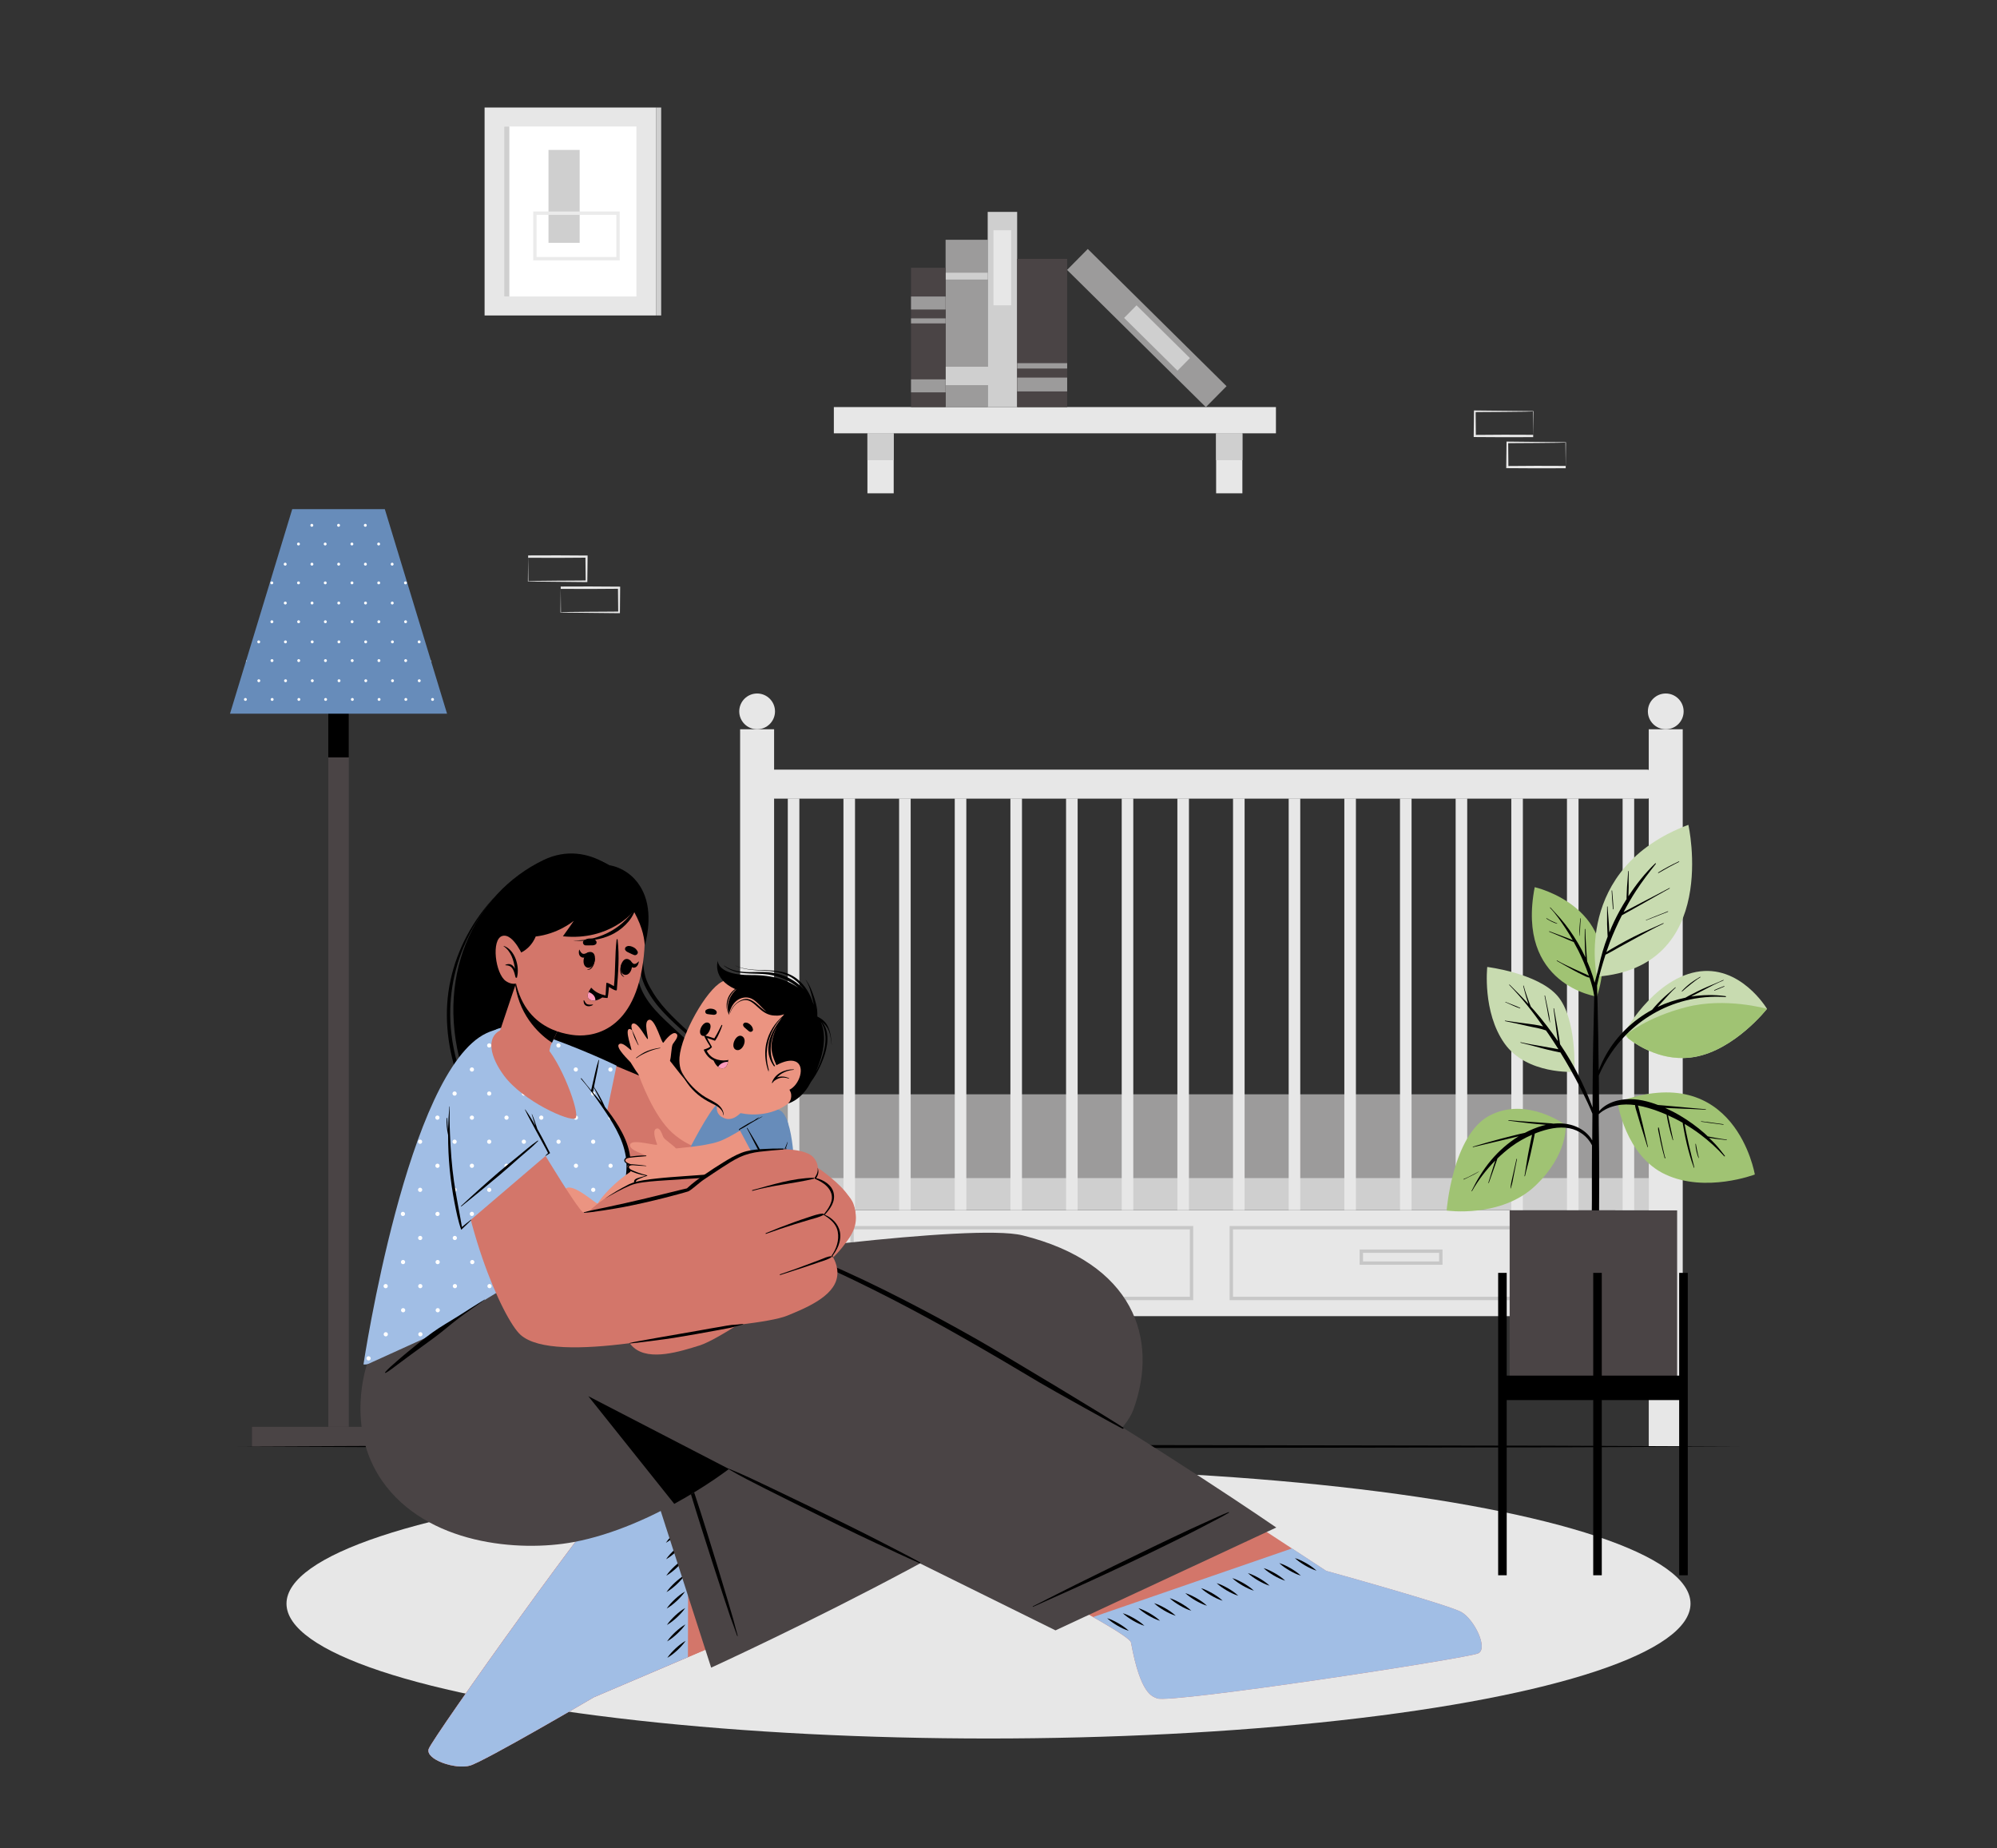 <svg xmlns="http://www.w3.org/2000/svg" viewBox="0 0 595.28 550.84"><rect x="0" y="0" width="595.28" height="550.84" fill="#333333" stroke="none"/><defs><style>      .cls-1 {        fill: none;        stroke: #ebebeb;        stroke-miterlimit: 10;      }      .cls-2, .cls-3, .cls-4, .cls-5, .cls-6, .cls-7, .cls-8, .cls-9, .cls-10, .cls-11, .cls-12, .cls-13, .cls-14, .cls-15 {        stroke-width: 0px;      }      .cls-3 {        fill: #4a4445;      }      .cls-4 {        fill: #a1bee5;      }      .cls-5 {        fill: #d3766a;      }      .cls-6 {        fill: #c8dbb0;      }      .cls-7 {        fill: #c7c7c7;      }      .cls-8 {        fill: #cfcfcf;      }      .cls-9 {        fill: #a0c373;      }      .cls-10 {        fill: #9c9b9b;      }      .cls-11 {        fill: #678cba;      }      .cls-12 {        fill: #fff;      }      .cls-13 {        fill: #ff9bbc;      }      .cls-14 {        fill: #eb9481;      }      .cls-15 {        fill: #e7e7e7;      }    </style></defs><g id="Hintergrund"><ellipse class="cls-15" cx="294.66" cy="477.93" rx="209.26" ry="40.19"></ellipse><g><rect class="cls-15" x="230.75" y="360.61" width="260.72" height="31.64"></rect><rect class="cls-15" x="220.62" y="217.34" width="10.13" height="213.7"></rect><path class="cls-15" d="m231.02,212.01c0,2.95-2.39,5.33-5.33,5.33s-5.33-2.39-5.33-5.33,2.39-5.33,5.33-5.33,5.33,2.39,5.33,5.33Z"></path><rect class="cls-15" x="491.47" y="217.34" width="10.13" height="213.7"></rect><path class="cls-15" d="m501.87,212.01c0,2.95-2.39,5.33-5.33,5.33s-5.33-2.39-5.33-5.33,2.39-5.33,5.33-5.33,5.33,2.39,5.33,5.33Z"></path><rect class="cls-8" x="230.76" y="360.62" width="9.95" height="31.63"></rect><rect class="cls-8" x="481.51" y="360.62" width="9.95" height="31.63"></rect><path class="cls-7" d="m355.68,387.48h-102.2v-22.09h102.2v22.09Zm-101.2-1h100.2v-20.09h-100.2v20.09Z"></path><path class="cls-7" d="m316.93,376.93h-24.7v-4.55h24.7v4.55Zm-23.7-1h22.7v-2.55h-22.7v2.55Z"></path><path class="cls-7" d="m468.74,387.48h-102.2v-22.09h102.2v22.09Zm-101.2-1h100.2v-20.09h-100.2v20.09Z"></path><path class="cls-7" d="m429.99,376.93h-24.7v-4.55h24.7v4.55Zm-23.7-1h22.7v-2.55h-22.7v2.55Z"></path><rect class="cls-8" x="230.75" y="351.01" width="260.72" height="9.6"></rect><rect class="cls-10" x="230.75" y="326.13" width="260.72" height="24.89"></rect><g><rect class="cls-15" x="234.83" y="237.96" width="3.45" height="122.65"></rect><rect class="cls-15" x="251.42" y="237.96" width="3.45" height="122.65"></rect><rect class="cls-15" x="268.01" y="237.96" width="3.45" height="122.65"></rect><rect class="cls-15" x="284.6" y="237.96" width="3.45" height="122.65"></rect><rect class="cls-15" x="301.19" y="237.96" width="3.45" height="122.65"></rect><rect class="cls-15" x="317.78" y="237.96" width="3.45" height="122.65"></rect><rect class="cls-15" x="334.37" y="237.96" width="3.45" height="122.65"></rect><rect class="cls-15" x="350.96" y="237.96" width="3.45" height="122.65"></rect><rect class="cls-15" x="367.55" y="237.96" width="3.45" height="122.65"></rect><rect class="cls-15" x="384.14" y="237.96" width="3.45" height="122.65"></rect><rect class="cls-15" x="400.73" y="237.96" width="3.45" height="122.65"></rect><rect class="cls-15" x="417.32" y="237.96" width="3.45" height="122.65"></rect><rect class="cls-15" x="433.91" y="237.96" width="3.45" height="122.65"></rect><rect class="cls-15" x="450.5" y="237.96" width="3.45" height="122.65"></rect><rect class="cls-15" x="467.09" y="237.96" width="3.45" height="122.65"></rect><rect class="cls-15" x="483.68" y="237.96" width="3.45" height="122.65"></rect></g><rect class="cls-15" x="225.2" y="229.43" width="271.85" height="8.53"></rect></g><g><rect class="cls-3" x="75.12" y="425.24" width="51.58" height="5.86"></rect><rect class="cls-3" x="97.86" y="194.77" width="6.11" height="230.47"></rect><rect class="cls-2" x="97.86" y="194.77" width="6.11" height="30.96"></rect><polygon class="cls-11" points="133.26 212.7 68.56 212.7 73.26 197.25 73.43 196.7 87.11 151.74 114.71 151.74 128.4 196.71 128.4 196.72 128.55 197.23 133.26 212.7"></polygon><path class="cls-12" d="m89.4,162.13c0,.24-.19.43-.43.43s-.43-.19-.43-.43.19-.43.43-.43.43.19.43.43Zm7.53-.43c-.24,0-.43.19-.43.43s.19.43.43.43.43-.19.43-.43-.19-.43-.43-.43Zm7.97,0c-.24,0-.43.19-.43.43s.19.43.43.43.43-.19.43-.43-.19-.43-.43-.43Zm7.97,0c-.24,0-.43.19-.43.43s.19.43.43.43.43-.19.43-.43-.19-.43-.43-.43Zm-19.92-5.58c-.24,0-.43.19-.43.44s.19.43.43.43.43-.19.43-.43-.19-.44-.43-.44Zm7.97,0c-.24,0-.43.19-.43.44s.19.43.43.43.43-.19.43-.43-.19-.44-.43-.44Zm7.97,0c-.24,0-.43.19-.43.44s.19.43.43.43.43-.19.43-.43-.19-.44-.43-.44Zm-27.88,17.16c-.24,0-.43.19-.43.43s.19.43.43.43.44-.19.44-.43-.19-.43-.44-.43Zm7.97,0c-.24,0-.43.19-.43.43s.19.43.43.43.43-.19.43-.43-.19-.43-.43-.43Zm7.97,0c-.24,0-.43.19-.43.43s.19.43.43.43.43-.19.43-.43-.19-.43-.43-.43Zm7.97,0c-.24,0-.43.19-.43.43s.19.43.43.43.43-.19.43-.43-.19-.43-.43-.43Zm7.97,0c-.24,0-.43.19-.43.43s.19.43.43.43.43-.19.43-.43-.19-.43-.43-.43Zm7.97,0c-.24,0-.43.19-.43.43s.19.43.43.43.43-.19.43-.43-.19-.43-.43-.43Zm-35.85-5.58c-.24,0-.44.19-.44.44s.19.43.44.43.43-.19.43-.43-.19-.44-.43-.44Zm7.97,0c-.24,0-.43.19-.43.44s.19.43.43.43.43-.19.43-.43-.19-.44-.43-.44Zm7.97,0c-.24,0-.43.19-.43.44s.19.43.43.43.43-.19.43-.43-.19-.44-.43-.44Zm7.97,0c-.24,0-.43.19-.43.44s.19.43.43.43.43-.19.43-.43-.19-.44-.43-.44Zm7.97,0c-.24,0-.43.19-.43.44s.19.43.43.43.43-.19.43-.43-.19-.44-.43-.44Zm-35.85,17.16c-.24,0-.43.19-.43.44s.19.43.43.43.44-.19.44-.43-.19-.44-.44-.44Zm7.97,0c-.24,0-.43.19-.43.44s.19.43.43.43.43-.19.43-.43-.19-.44-.43-.44Zm7.97,0c-.24,0-.43.19-.43.44s.19.43.43.43.43-.19.43-.43-.19-.44-.43-.44Zm7.97,0c-.24,0-.43.19-.43.44s.19.43.43.43.43-.19.43-.43-.19-.44-.43-.44Zm7.97,0c-.24,0-.43.19-.43.44s.19.43.43.43.43-.19.43-.43-.19-.44-.43-.44Zm7.97,0c-.24,0-.43.19-.43.44s.19.43.43.43.43-.19.43-.43-.19-.44-.43-.44Zm-35.85-5.58c-.24,0-.44.19-.44.44s.19.43.44.43.43-.19.43-.43-.19-.44-.43-.44Zm7.97,0c-.24,0-.43.19-.43.44s.19.43.43.43.43-.19.43-.43-.19-.44-.43-.44Zm7.97,0c-.24,0-.43.19-.43.44s.19.43.43.43.43-.19.43-.43-.19-.44-.43-.44Zm7.97,0c-.24,0-.43.19-.43.44s.19.43.43.43.43-.19.43-.43-.19-.44-.43-.44Zm7.97,0c-.24,0-.43.19-.43.44s.19.43.43.43.43-.19.43-.43-.19-.44-.43-.44Zm-43.42,17.41l-.17.55c.13-.07.21-.21.21-.37,0-.06,0-.12-.04-.18Zm7.57-.25c-.24,0-.43.19-.43.44s.19.43.43.43.44-.19.44-.43-.19-.44-.44-.44Zm7.97,0c-.24,0-.43.19-.43.44s.19.43.43.43.43-.19.43-.43-.19-.44-.43-.44Zm7.97,0c-.24,0-.43.19-.43.44s.19.43.43.43.43-.19.43-.43-.19-.44-.43-.44Zm7.97,0c-.24,0-.43.19-.43.44s.19.43.43.43.43-.19.43-.43-.19-.44-.43-.44Zm7.97,0c-.24,0-.43.19-.43.44s.19.43.43.43.43-.19.43-.43-.19-.44-.43-.44Zm7.97,0c-.24,0-.43.19-.43.44s.19.43.43.43.43-.19.43-.43-.19-.44-.43-.44Zm7.57.27c-.02.05-.03.1-.03.16,0,.15.07.28.18.35l-.15-.51Zm-51.38-5.85c-.24,0-.43.19-.43.43s.19.44.43.44.43-.19.43-.44-.19-.43-.43-.43Zm7.97,0c-.24,0-.44.19-.44.43s.19.44.44.44.43-.19.43-.44-.19-.43-.43-.43Zm7.97,0c-.24,0-.43.19-.43.43s.19.44.43.44.43-.19.43-.44-.19-.43-.43-.43Zm7.97,0c-.24,0-.43.19-.43.43s.19.44.43.44.43-.19.43-.44-.19-.43-.43-.43Zm7.97,0c-.24,0-.43.19-.43.43s.19.44.43.44.43-.19.43-.44-.19-.43-.43-.43Zm7.97,0c-.24,0-.43.19-.43.43s.19.44.43.44.43-.19.43-.44-.19-.43-.43-.43Zm7.97,0c-.24,0-.43.19-.43.43s.19.44.43.44.43-.19.43-.44-.19-.43-.43-.43Zm-51.79,17.16c-.24,0-.43.19-.43.43s.19.43.43.43.43-.19.43-.43-.19-.43-.43-.43Zm7.97,0c-.24,0-.43.19-.43.43s.19.43.43.43.44-.19.44-.43-.19-.43-.44-.43Zm7.97,0c-.24,0-.43.19-.43.43s.19.43.43.43.43-.19.43-.43-.19-.43-.43-.43Zm7.97,0c-.24,0-.43.19-.43.43s.19.43.43.43.43-.19.43-.43-.19-.43-.43-.43Zm7.97,0c-.24,0-.43.19-.43.43s.19.43.43.43.43-.19.43-.43-.19-.43-.43-.43Zm7.97,0c-.24,0-.43.19-.43.43s.19.43.43.43.43-.19.43-.43-.19-.43-.43-.43Zm7.97,0c-.24,0-.43.19-.43.43s.19.43.43.43.43-.19.43-.43-.19-.43-.43-.43Zm7.97,0c-.24,0-.43.19-.43.43s.19.43.43.43.43-.19.43-.43-.19-.43-.43-.43Zm-51.79-5.58c-.24,0-.43.19-.43.43s.19.44.43.44.43-.19.43-.44-.19-.43-.43-.43Zm7.97,0c-.24,0-.44.19-.44.43s.19.44.44.44.43-.19.43-.44-.19-.43-.43-.43Zm7.97,0c-.24,0-.43.19-.43.43s.19.44.43.44.43-.19.43-.44-.19-.43-.43-.43Zm7.97,0c-.24,0-.43.19-.43.43s.19.44.43.44.43-.19.43-.44-.19-.43-.43-.43Zm7.97,0c-.24,0-.43.19-.43.43s.19.44.43.44.43-.19.43-.44-.19-.43-.43-.43Zm7.97,0c-.24,0-.43.19-.43.43s.19.44.43.44.43-.19.43-.44-.19-.43-.43-.43Zm7.97,0c-.24,0-.43.19-.43.43s.19.44.43.44.43-.19.43-.44-.19-.43-.43-.43Z"></path></g><polygon class="cls-2" points="70.46 431.1 126.51 430.86 182.56 430.77 294.66 430.61 406.77 430.77 462.82 430.86 518.87 431.1 462.82 431.35 406.77 431.44 294.66 431.6 182.56 431.44 126.51 431.35 70.46 431.1"></polygon><g><rect class="cls-15" x="248.56" y="121.32" width="131.78" height="7.82"></rect><rect class="cls-15" x="258.57" y="129.15" width="7.83" height="17.87"></rect><rect class="cls-8" x="258.57" y="129.15" width="7.83" height="8"></rect><rect class="cls-15" x="362.51" y="129.15" width="7.83" height="17.87"></rect><rect class="cls-8" x="362.51" y="129.15" width="7.83" height="8"></rect><rect class="cls-10" x="263.22" y="90.11" width="49.87" height="12.56" transform="translate(384.54 -191.76) rotate(90)"></rect><rect class="cls-8" x="287.13" y="76.02" width="2.03" height="12.56" transform="translate(370.45 -205.85) rotate(90)"></rect><rect class="cls-8" x="286.19" y="104.98" width="5.48" height="14.12" transform="translate(400.97 -176.89) rotate(90)"></rect><rect class="cls-8" x="269.73" y="87.85" width="58.17" height="8.78" transform="translate(391.05 -206.58) rotate(90)"></rect><rect class="cls-15" x="287.59" y="77.17" width="22.37" height="5.27" transform="translate(378.58 -218.97) rotate(90)"></rect><rect class="cls-10" x="312.79" y="93.37" width="58.17" height="8.78" transform="translate(167.45 -212.1) rotate(44.67)"></rect><rect class="cls-8" x="333.73" y="98.09" width="22.37" height="5.27" transform="translate(170.41 -213.38) rotate(44.67)"></rect><rect class="cls-3" x="288.56" y="91.78" width="44.19" height="14.9" transform="translate(409.89 -211.41) rotate(90)"></rect><rect class="cls-10" x="308.59" y="107.13" width="4.12" height="14.9" transform="translate(425.24 -196.06) rotate(90)"></rect><rect class="cls-10" x="309.85" y="101.57" width="1.6" height="14.9" transform="translate(419.68 -201.62) rotate(90)"></rect><rect class="cls-3" x="255.96" y="95.42" width="41.53" height="10.3" transform="translate(377.29 -176.16) rotate(90)"></rect><rect class="cls-10" x="274.79" y="109.84" width="3.87" height="10.3" transform="translate(391.71 -161.73) rotate(90)"></rect><rect class="cls-10" x="274.79" y="85.15" width="3.87" height="10.3" transform="translate(367.02 -186.42) rotate(90)"></rect><rect class="cls-10" x="275.97" y="90.49" width="1.5" height="10.3" transform="translate(372.36 -181.09) rotate(90)"></rect></g><path class="cls-15" d="m457.01,130.28c-5.92.04-11.85.03-17.72-.03v-.32s.08-7.35.08-7.35v-.25s.25,0,.25,0c.1.02,17.38.17,17.47.18,0,0,0,.07,0,.07l-.07,7.35v.35h0Zm0-.7l-.07-7c.45.2-17.41.19-17.32.25,0,0,.25-.25.25-.25l.07,7.35-.32-.32c5.84-.06,11.6-.08,17.39-.03h0Z"></path><path class="cls-15" d="m466.71,139.55c-5.92.04-11.85.03-17.72-.03v-.32s.08-7.35.08-7.35v-.25s.25,0,.25,0c.1.02,17.38.17,17.47.18,0,0,0,.07,0,.07l-.07,7.35v.35h0Zm0-.7l-.07-7c.45.2-17.41.19-17.32.25,0,0,.25-.25.25-.25l.07,7.35-.32-.32c5.84-.06,11.6-.08,17.39-.03h0Z"></path><g><path class="cls-15" d="m167.14,174.8c5.8-.04,11.64-.03,17.39.03h.33s0,.32,0,.32l-.07,7.35v.25s-.25,0-.25,0c-.1-.02-17.38-.17-17.47-.18v-.07s.07-7.35.07-7.35v-.35h0Zm0,.7l.07,7c-.45-.2,17.41-.19,17.32-.25,0,0-.25.25-.25.25l-.07-7.35.32.32c-5.84.06-11.6.08-17.39.03h0Z"></path><path class="cls-15" d="m157.44,165.53c5.92-.04,11.85-.03,17.72.03v.32s-.08,7.35-.08,7.35v.25s-.25,0-.25,0c-.1-.02-17.38-.17-17.47-.18v-.07s.07-7.35.07-7.35v-.35h0Zm0,.7l.07,7c-.45-.2,17.41-.19,17.32-.25,0,0-.25.25-.25.25l-.07-7.35.32.32c-5.84.06-11.6.08-17.39.03h0Z"></path></g><g><rect class="cls-15" x="144.45" y="32.04" width="51.1" height="61.98"></rect><rect class="cls-12" x="150.29" y="37.69" width="39.42" height="50.67"></rect><rect class="cls-8" x="150.29" y="37.69" width="1.54" height="50.67"></rect><rect class="cls-8" x="195.55" y="32.04" width="1.54" height="61.98"></rect><rect class="cls-8" x="163.5" y="44.68" width="9.29" height="27.69"></rect><rect class="cls-1" x="159.45" y="63.53" width="24.78" height="13.57"></rect></g><g><g><g><path class="cls-6" d="m469.31,319.44s-14.23.91-20.85-8.48c-6.62-9.38-5.13-22.78-5.13-22.78,0,0,14.95,1.82,20.88,8.56,5.94,6.74,5.1,22.71,5.1,22.71Z"></path><path class="cls-6" d="m483.88,308.25s8.61-16.09,21.72-18.58c13.1-2.49,21.12,10.99,21.12,10.99,0,0-9.56,12.2-21.58,14.34-12.02,2.13-21.26-6.75-21.26-6.75Z"></path><g><path class="cls-9" d="m476.03,297.01s-24.21-3.39-18.55-32.61c0,0,27.05,6.07,18.55,32.61Z"></path><path class="cls-9" d="m466.69,335.28s-11.64-8.63-22.69-2.8c-11.05,5.83-12.78,28.3-12.78,28.3,0,0,16.23,2.32,26.45-7.41,9.85-9.37,9.03-18.1,9.03-18.1Z"></path><path class="cls-9" d="m526.72,300.66s-9.56,12.21-21.59,14.33c-9.17,1.63-16.72-3.16-19.78-5.51l-.66-1.09s6.2-5.23,17.94-8.24c11.73-3.02,24.09.51,24.09.51Z"></path><path class="cls-9" d="m482.16,328.49s2.3,15.96,14.3,21.54c12,5.58,26.63,0,26.63,0,0,0-5.75-34.53-40.93-21.54Z"></path></g><path class="cls-6" d="m476.01,291.07s-7.34-32.22,27.27-45.25c0,0,9.59,42.41-27.27,45.25Z"></path></g><g><path class="cls-2" d="m462,304.75s.04.02.04,0c-.07-1.33-.36-2.66-.62-3.97-.27-1.36-.56-2.71-.86-4.06-.02-.09-.16-.05-.14.04.27,1.33.53,2.67.77,4.01.24,1.33.43,2.69.81,3.99Z"></path><path class="cls-2" d="m449.39,298.98c.18.08.36.16.54.24.35.15.69.31,1.04.46.69.3,1.38.61,2.1.83.08.03.13-.1.06-.14-.66-.33-1.36-.59-2.04-.86-.36-.14-.72-.28-1.08-.42-.18-.07-.37-.15-.55-.22-.19-.08-.43-.14-.6-.26-.11-.08-.18.11-.07.13.21.03.42.16.61.25Z"></path><path class="cls-2" d="m501.44,295.48c.87-.76,1.74-1.51,2.65-2.23.89-.7,1.79-1.4,2.76-1.99.08-.05,0-.18-.08-.13-1,.61-1.98,1.21-2.91,1.92-.91.7-1.76,1.46-2.53,2.31-.07.08.04.17.11.11Z"></path><path class="cls-2" d="m511.03,295.05c-.1.04-.05.21.05.17.49-.2.97-.4,1.46-.59.49-.2.97-.42,1.45-.62.09-.04.04-.18-.04-.14-.49.2-.98.38-1.47.58-.49.2-.97.4-1.46.61Z"></path><path class="cls-2" d="m514.82,339.65c-1.11-.13-2.21-.31-3.3-.51-.54-.1-1.08-.2-1.61-.3-.27-.05-.56-.12-.84-.17-.32-.3-.64-.61-.97-.9-2.27-2-4.74-3.78-7.34-5.32-1.42-.84-2.89-1.59-4.4-2.26.08,0,.15,0,.23.01,1.32.06,2.63.11,3.95.17,2.63.12,5.27.18,7.9.35.09,0,.09-.14,0-.15-2.64-.18-5.27-.47-7.91-.7-1.28-.11-2.56-.23-3.84-.34-.66-.06-1.32-.12-1.98-.17-.17-.01-.34-.04-.51-.05-.68-.26-1.37-.5-2.07-.71-3.28-1.02-6.8-1.42-10.16-.56-1.98.51-3.95,1.55-5.29,3.1-.02-3.54-.05-7.08-.09-10.63,1.93-4.49,4.71-8.65,8.11-12.11,4.81-4.9,10.89-8.44,17.55-10.16,3.95-1.02,8.04-1.37,12.11-1.1.17.01.18-.24.02-.26-3.39-.47-6.87-.41-10.28.12.2-.11.39-.22.58-.31.97-.49,1.94-.99,2.91-1.5,2.01-1.05,4.05-2.16,6.15-3,.1-.04.04-.18-.06-.13-2.05.95-4.17,1.75-6.23,2.7-1.03.47-2.04.97-3.04,1.5-.65.34-1.36.67-2,1.08-2.88.59-5.69,1.51-8.33,2.77.55-.59,1.09-1.19,1.64-1.78,1.22-1.34,2.42-2.74,3.76-3.96.07-.06-.04-.17-.11-.1-1.37,1.25-2.82,2.4-4.15,3.69-.65.63-1.26,1.28-1.86,1.95-.3.33-.6.68-.89,1.04-5.7,3.1-10.55,7.77-13.74,13.42-.85,1.5-1.57,3.07-2.18,4.67-.04-3.43-.08-6.86-.14-10.29-.06-3.08-.12-6.16-.19-9.24,0-.11,0-.22,0-.32,0-.47-.02-.93-.05-1.39-.03-1.36-.07-2.72-.11-4.08.33-1.57.72-3.14,1.15-4.66.43-1.52.88-3.03,1.37-4.53,1.44-.68,2.82-1.52,4.21-2.3,1.44-.8,2.9-1.58,4.34-2.38,2.89-1.58,5.77-3.2,8.75-4.59.09-.04,0-.16-.08-.13-3.02,1.37-6.06,2.67-9.02,4.16-1.48.74-2.93,1.53-4.36,2.34-1.2.68-2.44,1.35-3.59,2.13.34-1,.69-2,1.07-2.99,1.05-2.71,2.24-5.37,3.56-7.96.13-.08.26-.16.37-.23.65-.36,1.3-.73,1.96-1.09l4.01-2.25c2.64-1.48,5.25-3.01,7.91-4.46.08-.05,0-.17-.08-.13-2.66,1.45-5.38,2.81-8.06,4.22l-3.97,2.1c-.54.29-1.08.57-1.62.86,1.15-2.19,2.39-4.34,3.74-6.4,1.81-2.76,3.79-5.39,5.86-7.96.09-.12-.06-.27-.17-.16-3.05,2.92-5.7,6.26-8,9.81,0-.11,0-.23.01-.34.04-.8.06-1.6.07-2.41.02-1.57-.05-3.15,0-4.72,0-.1-.14-.09-.15,0-.06,1.55-.25,3.09-.34,4.64-.04.77-.08,1.54-.1,2.32-.01.42-.05.89-.04,1.35-.71,1.13-1.4,2.29-2.04,3.45-1.15,2.08-2.19,4.25-3.09,6.49-.03-.8-.08-1.6-.13-2.41-.1-1.76-.32-3.52-.39-5.28,0-.1-.15-.09-.15,0,.04,1.76-.05,3.53,0,5.29.03.88.05,1.76.11,2.64.02.32.04.65.06.98-1.1,2.89-1.99,5.87-2.61,8.85-.26,1.23-1.28,4.9-1.28,4.9-.17-.66-.35-1.31-.56-1.97-.47-1.48-1.03-2.93-1.65-4.36-.02-.19-.05-.37-.06-.55-.04-.4-.07-.8-.1-1.21-.07-.87-.12-1.74-.17-2.62-.1-1.74-.21-3.49-.24-5.24,0-.1-.15-.09-.15,0-.02,1.75-.04,3.5.03,5.25.03.87.08,1.75.14,2.62.01.19.03.39.04.58-1.35-2.91-2.99-5.7-4.85-8.3-.83-1.16-1.71-2.28-2.65-3.36-.96-1.1-1.98-2.16-2.96-3.25-.06-.07-.17.04-.1.11,1.78,1.86,3.25,4.06,4.67,6.2.74,1.11,1.43,2.26,2.09,3.42-.08-.03-.15-.06-.23-.09-.29-.12-.57-.24-.86-.35-.66-.25-1.32-.5-1.98-.75-1.3-.48-2.6-.96-3.89-1.45-.08-.03-.13.11-.05.14,1.29.51,2.56,1.06,3.83,1.6.62.27,1.25.54,1.87.81.31.14.63.26.95.39.21.09.42.19.64.23.49.88.97,1.76,1.42,2.65,1.12,2.26,2.12,4.6,2.96,6.97.06.17.12.33.17.5-.6-.4-1.36-.67-1.98-.96-.83-.39-1.67-.76-2.51-1.14-1.7-.78-3.38-1.57-5.01-2.49-.08-.05-.15.08-.07.13,1.66.91,3.29,1.88,4.96,2.78.83.45,1.67.89,2.52,1.3.7.34,1.49.81,2.27.91.62,1.82,1.12,3.66,1.4,5.56-.24,9.43-.44,18.85-.49,28.28,0,1.62-.01,3.24-.02,4.85-.15-.38-.29-.76-.44-1.14-.55-1.44-1.14-2.86-1.77-4.26-1.28-2.87-2.69-5.67-4.27-8.38-1-1.73-2.08-3.41-3.19-5.06-.02-.25-.07-.5-.11-.76-.07-.44-.13-.88-.2-1.32-.14-.9-.3-1.8-.45-2.7-.33-1.96-.73-3.92-1.05-5.88-.01-.09-.16-.09-.15,0,.29,1.94.48,3.9.75,5.84.13.95.26,1.91.4,2.86.05.34.11.69.16,1.03-2.17-3.17-4.51-6.22-7.04-9.13-.34-.39-.69-.78-1.04-1.16-.04-.11-.09-.21-.13-.33-.11-.27-.21-.54-.31-.81-.21-.56-.41-1.13-.62-1.7-.4-1.11-.76-2.24-1.06-3.38-.02-.09-.16-.05-.14.04.29,1.17.59,2.33.93,3.49.17.56.35,1.11.54,1.65.03.09.07.18.1.27-1.82-1.98-3.72-3.89-5.63-5.78-.07-.07-.17.04-.1.11,3.72,3.81,7.01,8.01,10.08,12.35-.35-.11-.7-.2-1.05-.27-1.1-.21-2.2-.37-3.31-.51-2.32-.3-4.63-.59-6.94-.95-.09-.01-.13.12-.04.14,2.21.43,4.39.93,6.58,1.43,1.03.24,2.07.44,3.11.64.87.17,1.67.44,2.5.71.23.33.47.65.7.98,1.04,1.52,2.05,3.07,3.03,4.63-.48-.1-.97-.19-1.45-.28-1.1-.21-2.2-.41-3.31-.59-2.17-.36-4.34-.73-6.49-1.22-.09-.02-.13.12-.04.14,2.18.51,4.33,1.11,6.49,1.68,1.04.28,2.09.53,3.15.76.53.12,1.05.23,1.58.34.23.05.44.11.64.11,2.08,3.37,4.03,6.82,5.84,10.34.79,1.55,1.56,3.11,2.3,4.69.5,1.07.96,2.15,1.41,3.23,0,.31,0,.62,0,.93-.02,2.35-.04,4.69-.05,7.04-1.03-1.88-2.86-3.3-4.82-4.12-2.11-.89-4.45-1.1-6.75-.88-.46-.1-.96-.11-1.43-.14-.55-.04-1.09-.08-1.64-.12-1.13-.09-2.26-.16-3.4-.24-2.3-.17-4.6-.31-6.89-.54-.08,0-.1.14-.02.15,2.27.29,4.53.61,6.8.84,1.17.12,2.34.24,3.51.32.28.02.56.05.85.08-.35.08-.69.16-1.03.26-1.83.52-3.59,1.26-5.28,2.14-.92.16-1.83.42-2.73.63-1.44.34-2.88.71-4.31,1.09-2.83.74-5.63,1.57-8.43,2.39-.09.03-.05.16.04.14,2.8-.69,5.62-1.32,8.43-1.99,1.37-.32,2.73-.65,4.09-.98.35-.09.71-.17,1.07-.25-3.14,1.93-5.96,4.41-8.28,7.2-2.32,2.78-4.16,5.83-5.75,9.07-.04.08.08.16.12.08,1.88-3.3,4.25-6.4,6.96-9.14-.05.15-.1.31-.15.46-.22.69-.43,1.37-.65,2.06-.43,1.37-.87,2.74-1.28,4.12-.03.09.11.12.14.04.49-1.33.96-2.67,1.43-4,.23-.66.46-1.31.69-1.97.12-.34.23-.68.35-1.02.04-.11.08-.21.11-.31,1.31-1.26,2.68-2.45,4.13-3.52,1.91-1.41,4-2.6,6.18-3.54-.04.2-.08.4-.12.6-.11.53-.23,1.06-.34,1.59-.23,1.1-.44,2.21-.66,3.31-.44,2.25-.71,4.53-1.13,6.79-.02.09.12.13.14.04.52-2.27,1.2-4.5,1.7-6.77.25-1.14.51-2.27.74-3.41.11-.53.22-1.07.32-1.6.06-.3.13-.59.16-.89.21-.08.42-.18.63-.26,3.05-1.13,6.43-1.95,9.69-1.33,2.91.56,5.42,2.43,6.74,5.07-.03,5.36-.05,10.72-.03,16.08,0,1.3-.02,2.61-.03,3.91-.03,7.49.08,14.98.08,22.47,0,.4.45.6.92.62.54.02,1.12-.19,1.12-.66,0-8.26.06-16.52.06-24.77.03-5.21.05-10.41,0-15.62-.02-2.68-.07-5.35-.1-8.02,0-1.09-.02-2.18-.02-3.26,1.43-1.41,3.48-2.23,5.4-2.63,1.79-.37,3.63-.35,5.43-.11.07.82.38,1.66.61,2.41.33,1.12.66,2.25,1,3.37.68,2.24,1.43,4.46,2.09,6.71.03.09.16.05.14-.04-.56-2.24-1.03-4.5-1.57-6.74-.27-1.1-.54-2.2-.82-3.3-.17-.71-.32-1.54-.6-2.27,1.05.18,2.1.44,3.11.73,1.84.54,3.66,1.22,5.44,1.99.18,1.14.43,2.27.69,3.39.33,1.41.69,2.8,1.14,4.18.03.09.15.05.13-.04-.02-.09-.04-.17-.05-.26,0,0,0,0,0,0-.27-1.31-.56-2.61-.83-3.91-.22-1.05-.43-2.11-.65-3.16,1.49.67,2.96,1.4,4.37,2.22.03.33.11.66.16.95.09.55.19,1.09.29,1.64.23,1.23.47,2.46.77,3.68.57,2.34,1.21,4.69,2.06,6.94-.02.03-.02.06,0,.09.02.03.05.05.07.08.05.06.14-.01.12-.07-.56-2.36-1.19-4.71-1.71-7.08-.26-1.18-.52-2.37-.76-3.56-.12-.59-.23-1.19-.34-1.79-.03-.17-.06-.35-.08-.53,1.62.96,3.19,2,4.67,3.12,2.56,1.93,5.01,4.14,7.15,6.53.09.1.26-.04.18-.14-.92-1.2-1.83-2.38-2.86-3.49-.6-.65-1.23-1.27-1.87-1.88.07.01.13.02.2.03.56.09,1.13.18,1.69.25,1.11.15,2.22.26,3.34.38.09.01.13-.13.04-.14Z"></path><path class="cls-2" d="m506.39,345.07h0c-.02-.14-.04-.28-.07-.41-.03-.18-.12-.35-.15-.52,0,0,0,0,0,0-.25-1.07-.46-2.14-.65-3.22-.01-.07-.13-.05-.13.02.05,1.42.4,2.84.91,4.17.02.04.09.04.09-.01,0,0,0,0,0-.01h0Z"></path><path class="cls-2" d="m496.28,344.74c-.34-1.41-.66-2.83-.95-4.25-.15-.75-.31-1.49-.45-2.24-.08-.4-.15-.81-.22-1.21-.06-.35-.09-.72-.26-1.04-.03-.05-.13-.04-.13.02-.1.67.18,1.48.3,2.14.15.78.3,1.56.47,2.33.35,1.57.74,3.14,1.19,4.69.02.09.17.07.16-.03,0-.12-.02-.23-.02-.35,0-.04-.04-.07-.07-.07Z"></path><path class="cls-2" d="m507.15,334.17c-.09-.01-.13.13-.04.14,2.19.32,4.38.59,6.58.88.09.01.13-.13.04-.14-2.19-.3-4.38-.62-6.58-.88Z"></path><path class="cls-2" d="m480.96,270.94c-.06-1.84-.26-3.67-.4-5.51,0-.09-.15-.09-.15,0,.12,1.84.19,3.67.38,5.51.01.1.17.1.16,0Z"></path><path class="cls-2" d="m490.65,274.19c-.06.03-.03.12.03.1,2.19-.82,4.35-1.71,6.52-2.56.09-.03.05-.18-.04-.14-2.17.87-4.35,1.7-6.51,2.6Z"></path><path class="cls-2" d="m494.39,260.18c2.01-1.17,4.05-2.3,6.14-3.33.09-.04,0-.16-.08-.13-2.12.98-4.17,2.07-6.16,3.3-.1.06,0,.22.1.16Z"></path><path class="cls-2" d="m452.04,345.41c-.33,1.47-.66,2.95-.98,4.43-.31,1.41-.7,2.86-.81,4.31,0,.06.08.06.09.01.48-1.39.71-2.9.99-4.34.29-1.46.57-2.91.86-4.37.02-.09-.12-.13-.14-.04Z"></path><path class="cls-2" d="m440.78,349.16c-1.48.75-2.92,1.61-4.47,2.22-.1.04-.04.18.06.13,1.49-.74,3.03-1.4,4.44-2.3.04-.02,0-.08-.03-.06Z"></path><path class="cls-2" d="m470.91,278.88c.1-1.71.11-3.41.31-5.12.01-.09-.13-.13-.14-.04-.19,1.7-.36,3.44-.24,5.15,0,.05.07.05.07,0Z"></path><path class="cls-2" d="m464.12,275.29c.06.02.1-.08.04-.1-1.07-.45-2.14-.88-3.11-1.53-.08-.05-.15.08-.07.13.98.61,2.02,1.2,3.14,1.5Z"></path></g></g><g><rect class="cls-3" x="450.01" y="360.73" width="49.92" height="52.62"></rect><polygon class="cls-2" points="500.54 379.35 500.54 409.97 477.47 409.97 477.47 379.35 474.92 379.35 474.92 409.97 449.13 409.97 449.13 379.35 446.58 379.35 446.58 469.47 449.13 469.47 449.13 417.26 474.92 417.26 474.92 469.47 477.47 469.47 477.47 417.26 500.54 417.26 500.54 469.47 503.1 469.47 503.1 379.35 500.54 379.35"></polygon></g></g></g><g id="Menschen"><rect class="cls-15" x="230.76" y="229.43" width="260.45" height="8.53"></rect><path class="cls-2" d="m162.05,256.29c-20.84,10.01-33.16,35.24-23.65,64.32,8.65,26.45,37.37,42.88,55.46,38.07,19.19-5.1,26.65-25.16,19.29-38.2-7.11-12.6-20.23-17.31-22.91-28.48-1.28-5.35,1.36-14.27-.19-22.26-1.73-8.91-14.61-19.88-28-13.45Z"></path><path class="cls-2" d="m174.89,358.87c-9.1-2.54-17.37-7.78-24.08-14.46-6.72-6.73-11.62-15.17-14.63-24.17-2.99-9-3.93-18.82-1.88-28.13,2-9.3,6.69-17.92,13.13-24.79-6.1,7.17-10.49,15.79-12.29,24.97-.88,4.59-1.15,9.28-.77,13.93.38,4.65,1.36,9.25,2.88,13.66,1.52,4.41,3.36,8.74,5.75,12.75,2.35,4.04,5.22,7.76,8.45,11.14,3.23,3.38,6.86,6.39,10.8,8.92,3.93,2.56,8.14,4.71,12.62,6.17Z"></path><path class="cls-2" d="m215.79,323.51c-.87-2.79-2.3-5.36-3.97-7.72-1.69-2.35-3.65-4.5-5.84-6.39-2.22-1.9-4.38-3.87-6.49-5.93-2.09-2.06-4.09-4.29-5.67-6.82-.77-1.27-1.52-2.54-2.07-3.98-.55-1.42-.81-2.92-.96-4.4-.28-2.98-.06-5.91.02-8.81.08-2.9-.04-5.81-.68-8.63-.61-2.83-1.82-5.51-3.4-7.97,1.79,2.31,3.14,4.99,3.93,7.84.79,2.85.99,5.83,1.02,8.77.05,2.93-.15,5.86.16,8.7.16,1.42.43,2.82.95,4.12.51,1.29,1.26,2.54,2.02,3.76,3.04,4.89,7.55,8.7,11.78,12.7,2.16,2.01,4.09,4.28,5.71,6.74,1.54,2.5,2.89,5.17,3.51,8.04Z"></path><path class="cls-5" d="m154.33,321.89c7.43,7.71,68.5,62.94,74.34,61.09,17.22-5.44,32.26-14.5,24.27-26.54-9.31-14.02-65.85-38.57-92.86-47.6-19.35-6.47-13.09,5.44-5.76,13.04Z"></path><path class="cls-4" d="m176.8,351.01l6.99-33.41s-10.27-5.08-24.33-9.83c-14.06-4.75-19.05.87-7.45,17.17,11.6,16.3,24.79,26.06,24.79,26.06Z"></path><path class="cls-12" d="m146.46,311.57c0,.35-.28.63-.63.63-.06,0-.12-.01-.18-.03-.06-.41-.09-.79-.1-1.16.08-.05.18-.07.28-.07.35,0,.63.29.63.63Zm9.69-.63c-.35,0-.63.28-.63.63s.28.63.63.63.63-.28.63-.63-.28-.63-.63-.63Zm10.32,0c-.35,0-.63.28-.63.63s.28.63.63.63.63-.28.63-.63-.28-.63-.63-.63Zm-10.32,14.34c-.35,0-.63.28-.63.63s.28.63.63.63.63-.28.63-.63-.28-.63-.63-.63Zm10.32,0c-.35,0-.63.28-.63.63s.28.63.63.63.63-.28.63-.63-.28-.63-.63-.63Zm10.32,0c-.35,0-.63.28-.63.63s.28.63.63.63.63-.28.63-.63-.28-.63-.63-.63Zm-25.79-7.17c-.35,0-.63.28-.63.63s.28.63.63.63.63-.28.63-.63-.28-.63-.63-.63Zm10.32,0c-.35,0-.63.28-.63.63s.28.63.63.63.63-.28.63-.63-.28-.63-.63-.63Zm10.32,0c-.35,0-.63.28-.63.63s.28.63.63.63.63-.28.63-.63-.28-.63-.63-.63Zm10.32,0c-.35,0-.63.28-.63.63s.28.63.63.63.63-.28.63-.63-.28-.63-.63-.63Zm-15.48,21.52c-.35,0-.63.28-.63.63s.28.63.63.63.63-.28.63-.63-.28-.63-.63-.63Zm10.32,0c-.35,0-.63.28-.63.63s.28.63.63.63.63-.28.63-.63-.28-.63-.63-.63Zm-15.48-7.17c-.35,0-.63.28-.63.63s.28.63.63.63.63-.28.63-.63-.28-.63-.63-.63Zm10.32,0c-.35,0-.63.28-.63.63s.28.63.63.63.63-.28.63-.63-.28-.63-.63-.63Zm.1,14.35c.17.15.34.3.5.44-.06-.23-.26-.4-.5-.44Z"></path><path class="cls-2" d="m178.42,315.94c-.8,2.41-1.25,4.97-1.85,7.44-.57,2.36-1.14,4.72-1.64,7.1-1.03,4.94-1.95,9.88-2.76,14.85-.01.09.13.12.15.04,1.19-4.84,2.31-9.69,3.37-14.56.53-2.42.99-4.86,1.45-7.29.47-2.5,1.14-5,1.42-7.54,0-.09-.12-.12-.15-.04Z"></path><path class="cls-4" d="m108.34,406.62c2.74,1.04,83.26-17.92,83.26-17.92l-7.98-28.02s5.07-8.63,3.36-17.26c-2.3-11.53-22.43-31.31-24.03-32.5-6.43-4.74-12.27-5.67-17.92-3.02-23.56,11.03-36.68,98.71-36.68,98.71Z"></path><path class="cls-12" d="m146.46,311.57c0,.35-.28.63-.63.63s-.63-.28-.63-.63.28-.63.63-.63.63.28.63.63Zm9.69-.63c-.35,0-.63.28-.63.63s.28.63.63.63.63-.28.63-.63-.28-.63-.63-.63Zm-20.63,14.34c-.35,0-.63.28-.63.63s.28.63.63.63.63-.28.63-.63-.28-.63-.63-.63Zm10.32,0c-.35,0-.63.28-.63.63s.28.63.63.63.63-.28.63-.63-.28-.63-.63-.63Zm10.32,0c-.35,0-.63.28-.63.63s.28.63.63.63.63-.28.63-.63-.28-.63-.63-.63Zm10.32,0c-.35,0-.63.28-.63.63s.28.63.63.63.63-.28.63-.63-.28-.63-.63-.63Zm9.98.1c-.18.11-.29.31-.29.53,0,.34.28.63.63.63.17,0,.32-.07.44-.18-.26-.33-.52-.66-.78-.98Zm-35.77-7.27c-.35,0-.63.28-.63.63s.28.63.63.63.63-.28.63-.63-.28-.63-.63-.63Zm10.32,0c-.35,0-.63.28-.63.63s.28.63.63.63.63-.28.63-.63-.28-.63-.63-.63Zm10.32,0c-.35,0-.63.28-.63.63s.28.63.63.63.63-.28.63-.63-.28-.63-.63-.63Zm-36.11,21.52c-.35,0-.63.28-.63.63s.28.63.63.63.63-.28.63-.63-.28-.63-.63-.63Zm10.32,0c-.35,0-.63.28-.63.63s.28.63.63.63.63-.28.63-.63-.28-.63-.63-.63Zm10.32,0c-.35,0-.63.28-.63.63s.28.63.63.63.63-.28.63-.63-.28-.63-.63-.63Zm10.32,0c-.35,0-.63.28-.63.63s.28.63.63.63.63-.28.63-.63-.28-.63-.63-.63Zm10.32,0c-.35,0-.63.28-.63.63s.28.63.63.63.63-.28.63-.63-.28-.63-.63-.63Zm10.32,0c-.35,0-.63.28-.63.63s.28.63.63.63.63-.28.63-.63-.28-.63-.63-.63Zm-46.43-7.17c-.35,0-.63.28-.63.63s.28.63.63.63.63-.28.63-.63-.28-.63-.63-.63Zm10.32,0c-.35,0-.63.28-.63.63s.28.63.63.63.63-.28.63-.63-.28-.63-.63-.63Zm10.32,0c-.35,0-.63.28-.63.63s.28.63.63.63.63-.28.63-.63-.28-.63-.63-.63Zm10.32,0c-.35,0-.63.28-.63.63s.28.63.63.63.63-.28.63-.63-.28-.63-.63-.63Zm10.32,0c-.35,0-.63.28-.63.63s.28.63.63.63.63-.28.63-.63-.28-.63-.63-.63Zm10.11.04c-.24.08-.42.31-.42.59,0,.35.28.63.63.63.18,0,.35-.08.46-.2-.22-.34-.44-.68-.67-1.02Zm-56.54,21.47c-.35,0-.63.28-.63.63s.28.63.63.63.63-.28.63-.63-.28-.63-.63-.63Zm10.32,0c-.35,0-.63.28-.63.63s.28.63.63.63.63-.28.63-.63-.28-.63-.63-.63Zm10.32,0c-.35,0-.63.28-.63.63s.28.63.63.63.63-.28.63-.63-.28-.63-.63-.63Zm10.32,0c-.35,0-.63.28-.63.63s.28.63.63.63.63-.28.63-.63-.28-.63-.63-.63Zm10.32,0c-.35,0-.63.28-.63.63s.28.63.63.63.63-.28.63-.63-.28-.63-.63-.63Zm10.32,0c-.35,0-.63.28-.63.63s.28.63.63.63.63-.28.63-.63-.28-.63-.63-.63Zm-46.43-7.17c-.35,0-.63.28-.63.63s.28.63.63.63.63-.28.63-.63-.28-.63-.63-.63Zm10.32,0c-.35,0-.63.28-.63.63s.28.63.63.63.63-.28.63-.63-.28-.63-.63-.63Zm10.32,0c-.35,0-.63.28-.63.63s.28.63.63.63.63-.28.63-.63-.28-.63-.63-.63Zm10.32,0c-.35,0-.63.28-.63.63s.28.63.63.63.63-.28.63-.63-.28-.63-.63-.63Zm10.32,0c-.35,0-.63.28-.63.63s.28.63.63.63.63-.28.63-.63-.28-.63-.63-.63Zm10.32,0c-.35,0-.63.28-.63.63s.28.63.63.63.63-.28.63-.63-.28-.63-.63-.63Zm-56.75,21.52c-.35,0-.63.28-.63.63s.28.63.63.63.63-.28.63-.63-.28-.63-.63-.63Zm10.32,0c-.35,0-.63.28-.63.63s.28.63.63.63.63-.28.63-.63-.28-.63-.63-.63Zm10.32,0c-.35,0-.63.28-.63.63s.28.63.63.63.63-.28.63-.63-.28-.63-.63-.63Zm10.32,0c-.35,0-.63.28-.63.63s.28.63.63.63.63-.28.63-.63-.28-.63-.63-.63Zm10.32,0c-.35,0-.63.28-.63.63s.28.63.63.63.63-.28.63-.63-.28-.63-.63-.63Zm10.32,0c-.35,0-.63.28-.63.63s.28.63.63.63.63-.28.63-.63-.28-.63-.63-.63Zm-56.75-7.17c-.35,0-.63.28-.63.63s.28.63.63.63.63-.28.63-.63-.28-.63-.63-.63Zm10.32,0c-.35,0-.63.28-.63.63s.28.63.63.63.63-.28.63-.63-.28-.63-.63-.63Zm10.32,0c-.35,0-.63.28-.63.63s.28.63.63.63.63-.28.63-.63-.28-.63-.63-.63Zm10.32,0c-.35,0-.63.28-.63.63s.28.63.63.63.63-.28.63-.63-.28-.63-.63-.63Zm10.32,0c-.35,0-.63.28-.63.63s.28.63.63.63.63-.28.63-.63-.28-.63-.63-.63Zm10.32,0c-.35,0-.63.28-.63.63s.28.63.63.63.63-.28.63-.63-.28-.63-.63-.63Zm10.32,0c-.35,0-.63.28-.63.63s.28.63.63.63.63-.28.63-.63-.28-.63-.63-.63Zm-67.06,21.52c-.35,0-.63.28-.63.63s.28.63.63.63.63-.28.63-.63-.28-.63-.63-.63Zm10.32,0c-.35,0-.63.28-.63.63s.28.63.63.63.63-.28.63-.63-.28-.63-.63-.63Zm10.32,0c-.35,0-.63.28-.63.63s.28.63.63.63.63-.28.63-.63-.28-.63-.63-.63Zm10.32,0c-.35,0-.63.28-.63.63s.28.63.63.63.63-.28.63-.63-.28-.63-.63-.63Zm10.32,0c-.35,0-.63.28-.63.63s.28.63.63.63.63-.28.63-.63-.28-.63-.63-.63Zm10.32,0c-.35,0-.63.28-.63.63s.28.63.63.63.63-.28.63-.63-.28-.63-.63-.63Zm10.32,0c-.35,0-.63.28-.63.63s.28.63.63.63.63-.28.63-.63-.28-.63-.63-.63Zm10.32,0c-.35,0-.63.28-.63.63s.28.63.63.63.63-.28.63-.63-.28-.63-.63-.63Zm-67.06-7.17c-.35,0-.63.28-.63.63s.28.63.63.63.63-.28.63-.63-.28-.63-.63-.63Zm10.32,0c-.35,0-.63.28-.63.63s.28.63.63.63.63-.28.63-.63-.28-.63-.63-.63Zm10.32,0c-.35,0-.63.28-.63.63s.28.63.63.63.63-.28.63-.63-.28-.63-.63-.63Zm10.32,0c-.35,0-.63.28-.63.63s.28.63.63.63.63-.28.63-.63-.28-.63-.63-.63Zm10.32,0c-.35,0-.63.28-.63.63s.28.63.63.63.63-.28.63-.63-.28-.63-.63-.63Zm10.32,0c-.35,0-.63.28-.63.63s.28.63.63.63.63-.28.63-.63-.28-.63-.63-.63Zm10.32,0c-.35,0-.63.28-.63.63s.28.63.63.63.63-.28.63-.63-.28-.63-.63-.63Zm-67.06,21.52c-.35,0-.63.28-.63.63s.28.63.63.63.63-.28.63-.63-.28-.63-.63-.63Zm10.32,0c-.35,0-.63.28-.63.63s.28.63.63.63.63-.28.63-.63-.28-.63-.63-.63Zm10.32,0c-.35,0-.63.28-.63.63s.28.63.63.63.63-.28.63-.63-.28-.63-.63-.63Zm10.32,0c-.35,0-.63.28-.63.63s.28.63.63.63.63-.28.63-.63-.28-.63-.63-.63Zm-25.79-7.17c-.35,0-.63.28-.63.63s.28.63.63.63.63-.28.63-.63-.28-.63-.63-.63Zm10.32,0c-.35,0-.63.28-.63.63s.28.63.63.63.63-.28.63-.63-.28-.63-.63-.63Zm10.32,0c-.35,0-.63.28-.63.63s.28.63.63.63.63-.28.63-.63-.28-.63-.63-.63Zm10.32,0c-.35,0-.63.28-.63.63s.28.63.63.63.63-.28.63-.63-.28-.63-.63-.63Zm10.32,0c-.35,0-.63.28-.63.63s.28.63.63.63.63-.28.63-.63-.28-.63-.63-.63Zm10.32,0c-.35,0-.63.28-.63.63s.28.63.63.63.63-.28.63-.63-.28-.63-.63-.63Zm10.32,0c-.35,0-.63.29-.63.63,0,.25.15.47.36.57.26-.06.51-.12.76-.18.09-.11.14-.24.14-.39,0-.34-.28-.63-.63-.63Zm-72.22,14.35c-.35,0-.63.28-.63.63s.28.63.63.63.63-.28.63-.63-.28-.63-.63-.63Zm10.32,0c-.35,0-.63.28-.63.63,0,.02,0,.05,0,.07.4-.07.8-.16,1.22-.24-.07-.27-.32-.46-.6-.46Z"></path><path class="cls-2" d="m173.34,321.39c1.92,2.48,4,4.85,6,7.29-.9-1.79-1.79-3.58-2.75-5.33-.02-.04.03-.07.05-.04,1.42,2.11,2.72,4.28,3.7,6.61,1.47,1.86,2.87,3.76,4.09,5.81,1.46,2.45,2.66,5.05,3.22,7.86.56,2.81.41,5.72-.19,8.51-.69,3.23-1.9,6.31-3.16,9.36-.17.4-.73.12-.6-.28,1.76-5.3,3.74-10.9,2.83-16.57-.9-5.6-4.14-10.49-7.29-15.07-1.9-2.76-3.83-5.53-6.07-8.03-.09-.1.09-.24.17-.13Z"></path><path class="cls-2" d="m217.29,437.79s-6.52,5.05-16.3,10.4l-25.62-32.09,41.92,21.69Z"></path><path class="cls-2" d="m366.23,450.65c-1.95.76-3.86,1.66-5.76,2.52-1.88.85-3.76,1.7-5.63,2.56-3.83,1.77-7.63,3.6-11.44,5.43-7.63,3.66-15.22,7.42-22.82,11.16-4.25,2.1-8.46,4.28-12.7,6.41-.08.04-.02.18.06.14,7.66-3.4,15.29-6.83,22.89-10.37,7.68-3.58,15.32-7.25,22.9-11.04,2.1-1.05,4.19-2.13,6.27-3.23,2.11-1.11,4.27-2.18,6.31-3.4.09-.06.03-.22-.08-.18Z"></path><path class="cls-2" d="m334.85,425.51c-1.62-1.34-36.04-22.04-43.44-26.24-7.39-4.2-14.87-8.25-22.43-12.11-7.55-3.86-15.21-7.53-23.01-10.88-7.7-3.31-15.53-6.43-23.52-8.97-1.02-.32-2.05-.65-3.06-1-.1-.03-.13.12-.04.15,4.05,1.39,7.99,3.07,11.95,4.69,3.9,1.59,7.77,3.25,11.62,4.97,7.71,3.44,15.3,7.12,22.8,10.97,7.49,3.85,14.88,7.89,22.19,12.06,7.36,4.2,14.67,8.49,21.93,12.85,3.63,2.18,23.83,13.39,24.79,13.81.18.08.4-.15.22-.3Z"></path><path class="cls-2" d="m274.25,465.61c-3.62-1.99-7.33-3.86-11-5.76-3.68-1.91-7.38-3.75-11.1-5.59-7.35-3.64-14.74-7.21-22.14-10.75-4.19-2-8.39-4.03-12.7-5.77-.09-.04-.16.08-.08.14,3.56,2.09,7.28,3.97,10.96,5.83,3.7,1.86,7.41,3.71,11.11,5.55,7.34,3.65,14.68,7.33,22.13,10.78,4.21,1.96,8.41,3.96,12.67,5.82.17.07.3-.16.14-.25Z"></path><path class="cls-14" d="m190.18,319.74c.66,1.97,4.68,12.9,10.19,17.84,5.86,5.26,11.99,5.81,15.26,5.77,8.96-.1,11.5-6.91,6.86-9.57-5.51-3.16-11.41-5.57-14.35-7.99-3.59-2.96-8.01-9.25-8.85-10.15-1.77-1.91-9.94,1.65-9.11,4.1Z"></path><path class="cls-14" d="m199.65,316.26c.47-1.1.43-4.31.9-5.09.47-.78,2.11-2.47.96-3.17-1.15-.71-3.27,2.08-3.75,2.73-.48.64-2.4-7.23-4.27-6.81-1.87.42-.03,5.67-.41,5.76-.38.09-2.87-5.17-4.43-4.63-1.56.54,1.64,5.93,1.52,5.98-.11.06-1.13-4.56-2.59-4.36s.88,6.18.63,6.31-2.65-2.73-3.72-1.73c-1.07.99,3.13,4.92,3.45,5.32.32.4,2.2,3.89,3.04,4.08.85.19,8.33-3.62,8.66-4.4Z"></path><path class="cls-2" d="m196.78,312.27c-1.3.16-2.57.47-3.78.94-1.25.49-2.29,1.23-3.36,2.02-.08.06,0,.19.08.13,1.01-.78,2.22-1.35,3.38-1.86,1.18-.53,2.42-.9,3.69-1.11.07-.01.05-.13-.02-.12Z"></path><path class="cls-2" d="m189.9,310.39c-.16-.37-.31-.75-.45-1.12-.13-.35-.29-.69-.45-1.03-.19-.4-.34-.66-.49-1.06-.05-.12-.09-.12-.07,0,.13.54.57,1.82.73,2.17.16.35.33.7.51,1.05.19.37.36.76.59,1.1.03.04.1.01.08-.04-.13-.36-.31-.71-.46-1.07Z"></path><path class="cls-4" d="m214.72,329.31l-7.35,13.15s6.05,2.55,11.43.94c5.38-1.61,10.23-6.31,3.23-10.35-5.52-3.19-7.31-3.75-7.31-3.75Z"></path><path class="cls-2" d="m213.3,337.12c1.11-2,2.04-4.08,3.1-6.1.05-.09-.09-.16-.14-.07-1.07,1.98-2.28,3.87-3.36,5.85-1.07,1.97-2.16,3.93-3.08,5.98-.01.03.03.06.05.03,1.27-1.82,2.36-3.75,3.43-5.69Z"></path><path class="cls-2" d="m221.71,332.91c-.53-.35-1.07-.69-1.61-1.02.26.09.51.19.77.27.03.01.05-.04.02-.06-.27-.13-.56-.23-.84-.34-.2-.08-.41-.16-.61-.25-.39-.22-.77-.45-1.16-.66-.6-.33-1.21-.66-1.83-.94-.56-.26-1.69-.85-1.71-.81-.05.09-.13.27-.19.37-.05.09.02.17.07.09.04-.06.08-.13.12-.19.22.16,1.24.71,1.55.86.6.29,1.2.57,1.8.86,1.21.6,2.4,1.24,3.58,1.89.03.02.07-.04.04-.06Z"></path><path class="cls-2" d="m216.57,344.08c.94-.14,1.87-.36,2.78-.69.04-.02.02-.08-.02-.07-1.98.46-4.06.67-6.09.53-1.96-.13-4.07-.48-5.86-1.29-.09-.04-.16.1-.07.14,1.93.79,3.81,1.4,5.91,1.53.83.05,1.64.02,2.45-.05.06,0,.12.01.18.02.21.02.42.04.63.04.43.01.87-.05,1.29-.12.02,0,.02-.03,0-.03-.4.02-.8,0-1.2,0Z"></path><path class="cls-14" d="m182.68,370.61c-.5.13-3.46,3-4.45,2.83-.98-.17-11.68-17.47-9.61-19.2,2.24-1.87,9.26,4.86,9.55,4.41,0,0,2.66-4.5,9.39-9.18,5.58-3.88,9.06-4.69,16.14-4.08,10.26.88,12.63,13.39,5.12,19.2-2.04,1.58-13.44,2.68-17.2,3.48-3.07.66-8.82,2.52-8.95,2.55Z"></path><path class="cls-15" d="m204.35,344.17c.35-.32,7.33,3.85,15.09,6.04,9.41,2.65,15.65,2.22,16.09,2.69.89.96-.46,2.19-.51,2.43-.04.24.49,10.15-3.74,15.58-4.23,5.43-16.85,3.04-23.47,0-6.62-3.03-17.55-13.22-3.71-25.19.09-.08-.52-.85.25-1.55Z"></path><path class="cls-14" d="m208.95,353.6c5.83-1.65,17.96-1.32,21.42,4.4,3.46,5.72,1.58,13.34-6.15,16.56-3.96,1.65-13.12.23-13.12.23,0,0-14.17,4.01-19.97,1.04-3.15-1.61-5.95-8.84-.31-13.2,5.65-4.36,10.89-6.98,18.13-9.03Z"></path><path class="cls-14" d="m190.3,375.27c-3.53-1.62-6.46-18.56-2.1-19.29,3.52-.59,11.51,10.05,9.73,15.13-1.18,3.38-5.16,5.29-7.64,4.16Z"></path><path class="cls-2" d="m196.64,363.77c-.95-1.81-2.01-3.62-3.38-5.14-1.1-1.21-2.8-2.69-4.51-2.81-.71-.05-1.32.21-1.61.5-.87.74-1.2,2.91-1.24,3.74-.05,1.01-.03,2.02.03,3.03.12,1.92.44,3.86.96,5.7.26.94.58,1.86.95,2.76.4.97.7,1.36.44.52-.24-.78-.41-1.78-.64-2.57-.47-1.67-.82-3.37-1-5.09-.18-1.63-.23-3.27-.16-4.91.05-1.21.54-3.05,1.66-3.32.61-.15,1.32.24,1.91.58,1.47.83,2.61,2.14,3.58,3.5,1.02,1.43,1.93,2.95,2.8,4.47.96,1.68,1.75,3.44,2.63,5.16.05.09.19.02.16-.07-.59-2.09-1.57-4.12-2.57-6.04Z"></path><path class="cls-2" d="m219.56,368.65c-1.08,1.43-2.39,2.64-3.87,3.63-.71.48-1.44.91-2.19,1.32-.79.43-1.66.89-2.52,1.16-.1.03-.05.18.05.15.46-.12.92-.19,1.37-.34.45-.15.88-.33,1.31-.52.82-.37,1.59-.84,2.3-1.39,1.42-1.1,2.64-2.46,3.62-3.96.02-.04-.04-.08-.06-.05Z"></path><path class="cls-2" d="m206.86,354.28c-2.28.67-4.52,1.46-6.68,2.44-1.11.51-2.19,1.06-3.26,1.65-1.01.55-2.05,1.07-2.91,1.83-.06.05,0,.16.08.13,1.07-.42,2.04-1.06,3.06-1.6,1.01-.53,2.04-1.03,3.07-1.52,2.19-1.03,4.4-2,6.67-2.84.06-.02.03-.11-.03-.09Z"></path><path class="cls-14" d="m234.83,353.39c-12.01,1.44-29.41-7.7-29.83-9.06,0,0,1.65-3.21,3.47-6.6,1.86-3.47,3.9-7.13,4.54-7.72.03-.02.98-1.42,1.01-1.44,1.05-.62,16.97-.03,19.15,3.45,3.75,5.99,3.32,17.83,2.25,20.6-.18.47-.37.75-.59.77Z"></path><path class="cls-2" d="m221.3,337.96c.04-.43-.29-.79-.72-.83-.45-.04-.95.25-1,.74-.04.37.23.64.54.67.07.05.14.09.23.11.45.12.9-.25.94-.7Z"></path><path class="cls-2" d="m212.54,334.74c.04-.43-.29-.79-.72-.83-.45-.04-.95.25-1,.74-.04.37.23.64.54.67.07.05.14.09.23.11.45.12.9-.25.94-.7Z"></path><path class="cls-2" d="m210.44,343.14s-.09-.08-.13-.03c-.08.1-.1.21-.16.32-.03.06-.13.24-.22.21-.12-.03-.12-.2-.1-.29.1-.37.29-.7.61-.92.07-.05,0-.15-.07-.11-.43.25-1.3.99-.87,1.56.17.22.49.22.7.07.24-.17.34-.56.23-.83Z"></path><path class="cls-11" d="m213.82,329.08s-1.13,3.19,2.44,4.29c3.57,1.1,6.7-4.53,6.7-4.53,0,0,8.78,1.16,10.14,2.49,3.98,3.88,3.79,21.53,3.79,21.53,0,0-20.82-2.12-31.69-9.82,0,0,6.27-12.31,8.62-13.96Z"></path><path class="cls-14" d="m236.1,327.95c-5.2,4.68-11.74,4.53-15.21,3.82-5.38-1.1-19.14-6.55-18.34-16.67.54-6.84,7.99-20.12,12.65-22.51,6.5-3.34,19.1-.66,25.67,7.5,5.29,6.57.43,23.18-4.77,27.86Z"></path><path class="cls-2" d="m223.35,307.41c-.36-.25-.66-.54-.99-.82-.38-.32-.71-.53-.85-1.03-.08-.27.13-.62.38-.72.58-.23,1.14.05,1.61.41.51.4.8.83.94,1.46.14.61-.61,1.02-1.09.69Z"></path><path class="cls-2" d="m210.77,302.2c.43.1.83.11,1.27.17.49.06.87.16,1.32-.08.24-.12.36-.51.27-.76-.23-.58-.81-.8-1.39-.89-.63-.1-1.15-.02-1.7.3-.54.31-.33,1.13.23,1.26Z"></path><path class="cls-2" d="m217.07,315.92s0,.23-.07.55c-.13.73-.53,1.95-1.72,1.94-.46,0-.88-.19-1.23-.46-.98-.73-1.51-2.31-1.51-2.31,2.18,1.39,4.54.27,4.54.27Z"></path><path class="cls-13" d="m217,316.48c-.13.73-.53,1.95-1.72,1.94-.46,0-.88-.19-1.23-.46.32-.54.82-.97,1.43-1.23.39-.17,1-.32,1.52-.25Z"></path><path class="cls-2" d="m221.05,308.75c2.06.82.28,4.89-1.64,4.13-1.88-.75-.1-4.81,1.64-4.13Z"></path><path class="cls-2" d="m211.32,304.88c-1.69-.94-3.65,2.87-2.08,3.75,1.55.86,3.5-2.96,2.08-3.75Z"></path><path class="cls-2" d="m215.07,305.52c-1.29,2.41-.74,1.59-2.14,3.94-.57-.17-3.14-1.1-3.04-.81.36,1.07,1.84,3.24,1.83,3.26-.56.57-1.99.86-1.96.94,1.93,4.39,5.75,3.82,7.21,3.19.29-.13.21-.16.04-.12-1.36.33-4.95.25-6.34-2.78.57-.2,1.15-.61,1.56-1.07.05-.06-1.08-1.85-1.45-2.73.79.25,1.73.63,2.31.82.14.05,1.29-1.79,2.21-4.55.05-.15-.15-.23-.23-.09Z"></path><path class="cls-2" d="m213.6,328.87c-1.39-.92-2.94-1.54-4.3-2.52-1.32-.95-2.51-2.04-3.58-3.26-1.13-1.28-2.15-2.7-2.79-4.3-.04-.1-.05-.05-.02.06.42,1.54,1.15,2.83,2.06,4.09.88,1.22,1.92,2.33,3.08,3.29,1.19.99,2.51,1.79,3.89,2.48,1.57.78,3.49,1.64,3.69,3.63,0,.05.09.06.09,0,.02-1.46-.96-2.69-2.13-3.48Z"></path><path class="cls-2" d="m246.57,306.23c.92,1.51,1.12,3.35,1.32,5.08,0,.02.03.02.03,0-.14-1.88-.33-3.78-1.18-5.49-.42-.85-1.02-1.52-1.79-2.08-.41-.29-.83-.56-1.28-.76,0-.04-.02-.11-.04-.22.02-.63.02-1.26-.07-1.89-.15-1.11-.41-2.19-.75-3.26-.62-1.9-1.36-3.97-2.6-5.56-.02-.03-.08,0-.05.03,1.17,1.7,1.56,3.73,2.06,5.7.15.56.27,1.13.39,1.7-.11-.28-.22-.56-.35-.83-.19-.55-.39-1.11-.64-1.65-.83-1.84-2.04-3.55-3.56-4.88-1.48-1.29-3.23-2.11-5.15-2.51-2.04-.42-4.15-.45-6.22-.51-2.53-.08-5.11-.25-7.45-1.31-.02,0-.03.02-.02.03,3.73,1.76,7.9,1.17,11.86,1.79,2,.32,3.94.99,5.59,2.2,1.18.87,2.2,1.95,3.05,3.14-.74-.8-1.54-1.53-2.41-2.16-1.82-1.32-3.93-2.23-6.12-2.71-2.44-.53-4.91-.38-7.39-.36-2.8.02-5.6-.3-7.95-1.96-.04-.03-.08.03-.05.06,3.61,3.07,8.93,1.98,13.25,2.62,3.25.48,6.4,1.81,8.91,3.92-2.95-2.13-7.39-3.8-14.1-3.76-10.15.06-9.88-4.26-9.88-4.26,0,0-1.84,5.26,5.13,8.42-.69.51-1.29,1.13-1.73,1.91-.87,1.52-1,3.4-.51,5.06,0,.01.03,0,.02,0-.53-2.49.45-5.26,2.43-6.86.05.02.08.04.13.06,0,0-3.58,2.82-2.21,7.58,0,0,.74-4.72,4.57-5.21,3.04-.39,4.48,2.49,6.64,4.19-1.48-.82-2.54-2.21-3.97-3.1-.69-.43-1.47-.77-2.31-.68-.74.08-1.43.42-2.05.82-1.22.79-2.17,2.01-2.52,3.43,0,.02.03.03.04.01.54-1.64,1.69-3.08,3.34-3.69,1.07-.4,2.05-.29,3.01.33.75.47,1.39,1.09,2.04,1.68,1.19,1.09,2.42,2.01,4.05,2.29.34.06.68.08,1.01.08.77.08,1.63-.02,2.65-.39,0,0-.12.17-.32.45-2.44,2.18-4.28,4.91-4.99,8.17-.87,3.96.04,8.25,2.26,11.62.03.04.09,0,.07-.04-2.06-3.44-2.71-7.54-1.85-11.45.63-2.86,2.07-5.67,4.17-7.77-.09.13-.17.27-.27.42-1.91,2.48-3.57,5.15-3.78,8.36-.13,1.95.39,3.9,1.52,5.51.61.87,1.37,1.63,2.12,2.39,1.49,2.75,3.04,5.16,3.16,6.12.24,1.89-.91,2.82-.91,2.82,0,0,3.81-.92,6.52-5.9.09-.16.16-.31.25-.47,1.06-1.44,1.98-3,2.73-4.61,1.49-3.18,2.84-7.19,1.95-10.72-.25-1.01-.72-1.88-1.34-2.62.57.49,1.12,1.02,1.51,1.66Zm-15.59,11.35c-1.05-1.64-1.32-3.62-1.22-5.54.12-2.19.83-4.23,1.85-6.12-.84,1.75-1.62,3.93-1.66,6.07-.04,2.17,1.13,4.88,2.44,7.37-.51-.56-1-1.14-1.41-1.78Zm13.89-1.93c-.45,1.3-1,2.54-1.64,3.73,3.46-7.94,2.46-12.62,1.43-14.81.89,1.28,1.33,2.93,1.4,4.41.11,2.26-.46,4.55-1.19,6.67Z"></path><path class="cls-14" d="m229.19,318.85s4.95-3.7,7.91-2.5c3.13,1.27,1.23,7.13-1.92,8.49-3.7,1.59-7.03-1.12-7.03-1.12l1.05-4.87Z"></path><path class="cls-2" d="m234.68,319.2c.62-.2,1.27-.33,1.91-.37.08,0,.07-.13,0-.13-2.6-.1-5.67,1.3-6.49,3.97-.03.09.09.16.15.08.16-.2.31-.39.47-.59.66-.43,1.26-.83,2.08-.96.78-.12,1.6-.03,2.33.27.09.04.13-.09.05-.13-1.05-.55-2.46-.69-3.58-.21.44-.46.92-.88,1.51-1.23.49-.29,1.02-.52,1.57-.7"></path><path class="cls-2" d="m228.81,323.9s-.03.01-.02.03.03-.01.02-.03Z"></path><path class="cls-14" d="m199.5,352.24c2.02.48,13.42,2.87,20.53.83,7.57-2.18,11.28-7.09,12.99-9.88,4.66-7.65.24-13.41-4.47-10.89-5.6,2.99-10.77,6.72-14.39,7.93-4.42,1.47-12.09,1.89-13.3,2.12-2.55.49-3.87,9.3-1.35,9.9Z"></path><path class="cls-14" d="m201.58,342.37c-.69-.98-3.43-2.65-3.84-3.47-.41-.82-.97-3.1-2.18-2.49-1.21.6.03,3.88.32,4.63s-7.4-1.8-8.04,0c-.64,1.81,4.79,3.03,4.67,3.4-.12.37-5.9-.31-6.27,1.3-.37,1.61,5.89,1.76,5.88,1.88s-4.46-1.46-5.07-.12c-.6,1.34,5.71,2.53,5.69,2.81-.02.28-3.71.8-3.44,2.24.27,1.44,5.83-.04,6.34-.1.51-.06,4.46.2,5.07-.42.61-.62,1.35-8.98.86-9.68Z"></path><path class="cls-2" d="m227.5,349.49c-3.75,2.33-7.9,3.57-12.29,3.91-2.41.19-4.85.13-7.26-.07-2.5-.21-5.04-.46-7.52-.86-.01-.03-.04-.05-.07-.05-1.2-.18-2.49-.06-3.7-.04-1.22.02-2.36.11-3.55.35-.83.16-3.2.88-3.56-.33-.21-.7.96-1.05,1.45-1.27.61-.27,1.23-.5,1.88-.7,0,0,0,0,0,0,.08,0,.11-.12.02-.15-.94-.23-1.88-.51-2.8-.84-.48-.17-.95-.36-1.41-.57-.35-.16-.74-.31-1-.6-.15-.17-.31-.43-.18-.65.13-.22.45-.3.68-.33.46-.07.95.02,1.41.05,1.01.07,2.01.15,3.02.17.05,0,.06-.08.01-.09-.9-.13-1.81-.22-2.72-.31-.45-.04-.9-.1-1.36-.13-.15,0-.31,0-.47,0-.33-.05-.63-.2-.92-.36-.26-.14-.64-.34-.74-.65-.13-.41.32-.7.65-.8.34-.1.71-.13,1.07-.18,1.48-.2,2.96-.26,4.44-.41.13-.01.12-.19,0-.2-.97-.05-1.94,0-2.91.1-.47.04-.94.1-1.42.16-.42.06-.87.09-1.28.21-.55.16-1.11.71-.8,1.32.28.55.95.72,1.53.87-.09.02-.17.06-.25.1-.72.38-.4,1.23.13,1.62.31.23.68.37,1.04.52.4.16.81.31,1.22.45.87.29,1.76.5,2.67.64-.68.19-1.35.39-2.02.61-.49.16-1.14.3-1.4.8-.21.39-.08.87.2,1.19.38.44.98.53,1.52.53,1.54,0,3.03-.59,4.56-.71,1.64-.14,3.35.12,4.97-.15.01,0,.02-.01.02-.02,1.98.33,3.93.79,5.93,1.07,1.96.28,3.93.48,5.9.54,3.56.11,7.21-.36,10.51-1.73,1.75-.73,3.41-1.68,4.8-2.98.02-.02,0-.06-.03-.04Z"></path><path class="cls-11" d="m220.44,336.67l7.1,13.29s5.42-3.71,6.97-9.11c1.55-5.4.22-12.02-6.97-8.31-5.66,2.92-7.1,4.13-7.1,4.13Z"></path><path class="cls-2" d="m226.25,342.08c-1.09-2.01-2.33-3.92-3.47-5.9-.05-.09-.18,0-.13.08,1.08,1.97,2.03,4.01,3.11,5.98,1.08,1.97,2.14,3.94,3.37,5.82.02.02.06,0,.05-.02-.84-2.05-1.88-4.01-2.93-5.96Z"></path><path class="cls-2" d="m227.24,332.73c-.58.26-1.16.53-1.73.81.22-.16.44-.33.64-.5.03-.02,0-.07-.04-.05-.25.16-.49.34-.74.52-.18.13-.36.25-.54.38-.4.2-.79.41-1.19.62-.6.33-1.21.66-1.78,1.03-.52.33-1.63.97-1.61,1,.05.1.16.26.21.35.05.09.15.08.11,0-.03-.07-.06-.14-.1-.21.25-.1,1.27-.66,1.56-.84.57-.34,1.13-.71,1.7-1.05,1.16-.7,2.34-1.35,3.52-1.99.03-.02,0-.08-.03-.06Z"></path><path class="cls-2" d="m233.87,343.09c.39-.87.71-1.77.93-2.71.01-.05-.05-.06-.07-.02-.68,1.91-1.63,3.78-2.85,5.41-1.17,1.57-2.6,3.16-4.25,4.24-.08.06,0,.19.08.13,1.71-1.19,3.24-2.45,4.48-4.15.49-.67.9-1.37,1.28-2.09.04-.05.08-.1.12-.14.13-.16.26-.33.37-.51.24-.35.43-.76.59-1.15,0-.02-.02-.03-.03-.02-.2.35-.43.67-.66,1.01Z"></path><path class="cls-5" d="m149.11,307.06c-4.21,2.16-3.06,7.88,1.15,13.54,5.66,7.6,19.55,13.82,21.25,12.68,1.65-1.1-4.48-17.64-9.59-22.11-5.11-4.47-11.46-4.8-12.81-4.11Z"></path><path class="cls-5" d="m148.41,309.37c.01,1.48,4.64,12.08,11.11,13.23,2.11.37,4.64-11.05,4.64-11.05l.38-.8,5.31-11.2-13.59-13.66s-7.85,22.86-7.85,23.48Z"></path><path class="cls-2" d="m169.85,299.54l-5.31,11.21c-3.08-2.02-9.47-7.34-10.94-17.05,1.34-3.97,2.47-7.26,2.63-7.75.02-.04.03-.06.03-.06l1.75,1.63,11.85,12.02Z"></path><path class="cls-5" d="m191.66,286.96c-3.04,21.54-16.29,22.15-20.94,21.49-4.22-.6-18.5-3.18-17.7-24.93.8-21.74,11.78-27.14,21.5-26.28,9.72.86,20.18,8.16,17.14,29.71Z"></path><path class="cls-2" d="m189.03,284.63c-.49-.16-.91-.4-1.37-.61-.52-.24-.97-.38-1.28-.89-.17-.27-.05-.73.2-.92.59-.44,1.3-.31,1.94-.04.7.29,1.16.68,1.52,1.34.35.64-.37,1.34-1.01,1.12Z"></path><path class="cls-2" d="m174.53,281.74c.51.05.99,0,1.5,0,.58,0,1.04.05,1.53-.29.27-.18.35-.65.2-.92-.35-.64-1.06-.81-1.76-.83-.75-.02-1.34.15-1.94.61-.58.44-.21,1.37.46,1.44Z"></path><path class="cls-2" d="m177.36,285.52c0-.06-.13.05-.14.11-.23,1.46-.74,3.1-2.15,3.34-.04,0-.05.08,0,.08,1.65.08,2.3-2.1,2.29-3.53Z"></path><path class="cls-2" d="m176.34,283.76c-2.31-.62-3.38,4.04-1.24,4.62,2.1.57,3.18-4.1,1.24-4.62Z"></path><path class="cls-2" d="m175.37,283.79c-.47.17-.97.54-1.48.48-.58-.07-.9-.66-1.16-1.22-.03-.06-.08-.03-.09.04-.22.89-.09,1.89.84,2.24.85.32,1.65-.32,2.08-1.17.08-.16,0-.44-.2-.37Z"></path><path class="cls-2" d="m185.36,287c.02-.05.1.09.08.15-.39,1.43-.59,3.13.6,3.92.04.02.02.1-.03.08-1.54-.6-1.24-2.86-.65-4.15Z"></path><path class="cls-2" d="m187.01,285.8c2.36.38,1.43,5.07-.75,4.72-2.15-.34-1.23-5.04.75-4.72Z"></path><path class="cls-2" d="m187.93,286.3c.32.32.6.85,1.04.96.51.13.99-.3,1.41-.72.04-.04.07,0,.06.07-.15.9-.63,1.78-1.53,1.78-.82,0-1.24-.88-1.28-1.82,0-.17.17-.4.3-.27Z"></path><path class="cls-2" d="m174.12,298.13c.25.43.46.98.97,1.17.49.18,1.13.12,1.63.07.05,0,.08.06.04.09-.52.44-1.4.57-2.03.27-.61-.29-.78-.94-.77-1.57,0-.09.12-.09.16-.03Z"></path><path class="cls-2" d="m181.52,294.11s-.17,2.23-.39,3.25c-.02.1-.28.09-.63.03-.02,0-.03,0-.04,0-1.86-.11-3.54-1.13-4.31-2.84-.05-.12.1-.19.18-.11,1.13,1.28,2.56,1.86,4.15,2.23.13-.27.17-3.82.33-3.8.57.07,1.58.69,2.2,1.03.49-4.63.24-9.3.8-13.9.02-.16.26-.16.28,0,.61,4.88.16,10.22-.22,15.01-.04.6-1.98-.62-2.35-.89Z"></path><path class="cls-2" d="m180,296.89s-1.17,1.07-2.53,1.28c-.5.08-1.02.05-1.52-.2-1.03-.5-.86-1.5-.5-2.31.3-.67.74-1.21.74-1.21,0,0,1.3,1.79,3.81,2.44Z"></path><path class="cls-13" d="m177.47,298.17c-.5.08-1.02.05-1.52-.2-1.03-.5-.86-1.5-.5-2.31,1.14.35,2.14,1.36,2.02,2.51Z"></path><path class="cls-2" d="m152.77,284.69c5.27-.81,6.91-5.59,6.91-5.59,6.47-.75,10.9-4.3,11.36-4.66-.27.39-2.2,3.2-3.24,4.6,14.01,1.46,21.13-7.48,21.13-7.48,3.03,5.57,3.07,8.58,3.29,10.13,0,0,2.51-8.11-.05-14.81-3.14-8.2-10.51-9.01-10.51-9.01,0,0-9.4-6.13-19.99.2-11.41,6.83-8.9,26.6-8.9,26.6Z"></path><path class="cls-2" d="m178.54,279.84c-2.47.56-5.06.67-7.55.48-.02,0-.02-.03,0-.03,4.05.05,7.99-.91,11.49-3,1.48-.88,2.84-1.93,4.05-3.15,1.27-1.27,2.61-2.85,3.27-4.54.05-.13.25-.05.2.08-.7,1.79-1.36,3.43-2.61,4.92-1.18,1.41-2.64,2.62-4.25,3.52-1.44.8-3,1.36-4.6,1.73"></path><path class="cls-5" d="m156.22,285.67s-3.1-7.69-6.48-6.73c-3.38.96-2.12,11.35,1.1,13.48,3.22,2.13,5.25-.82,5.25-.82l.13-5.93Z"></path><path class="cls-2" d="m150.17,281.91c-.06-.02-.08.06-.04.09,2.24,1.57,3.01,4.16,3.38,6.75-.52-1.08-1.41-1.82-2.84-1.22-.07.03-.04.15.04.15,1.06.02,1.75.36,2.25,1.33.35.69.52,1.49.71,2.23.06.25.49.22.47-.05,0-.02,0-.04,0-.06.79-3.14-.64-8.11-3.95-9.21Z"></path><path class="cls-5" d="m127.78,521.26c.97-3.17,53.31-76.51,57.07-78.05,1.42-.59,4.2-2.81,17.4,6.03l27.85-24.43,15.81,51.66-68.91,29.36s-32.6,19.12-36.91,20.36c-4.3,1.23-13.28-1.77-12.31-4.94Z"></path><path class="cls-5" d="m127.78,521.26c.97-3.17,53.31-76.51,57.07-78.05,1.42-.59,4.2-2.81,17.4,6.03l27.85-24.43,15.81,51.66-68.91,29.36s-32.6,19.12-36.91,20.36c-4.3,1.23-13.28-1.77-12.31-4.94Z"></path><path class="cls-4" d="m205.07,493.88l-28.07,11.97s-32.6,19.11-36.91,20.35c-4.3,1.22-13.29-1.77-12.31-4.93.97-3.18,53.31-76.51,57.06-78.05,1.43-.59,4.2-2.81,17.4,6.03l2.94-2.58-.12,47.23Z"></path><path class="cls-2" d="m198.91,494.08c.71-1.06,1.58-1.96,2.48-2.81.92-.84,1.88-1.63,2.99-2.26-.71,1.06-1.58,1.96-2.48,2.81-.92.84-1.88,1.63-2.99,2.26Z"></path><path class="cls-2" d="m198.85,489.18c.71-1.06,1.58-1.95,2.48-2.81.92-.84,1.88-1.63,2.99-2.26-.71,1.06-1.58,1.96-2.48,2.81-.92.84-1.88,1.63-2.99,2.26Z"></path><path class="cls-2" d="m198.79,484.29c.71-1.06,1.58-1.96,2.48-2.81.92-.84,1.88-1.63,2.99-2.26-.71,1.06-1.58,1.96-2.48,2.81-.92.84-1.88,1.63-2.99,2.26Z"></path><path class="cls-2" d="m198.73,479.39c.71-1.06,1.58-1.96,2.48-2.81.92-.84,1.88-1.63,2.99-2.26-.71,1.06-1.58,1.96-2.48,2.81-.92.84-1.88,1.63-2.99,2.26Z"></path><path class="cls-2" d="m198.67,474.49c.71-1.06,1.58-1.95,2.48-2.81.92-.84,1.88-1.63,2.99-2.26-.71,1.06-1.58,1.96-2.48,2.81-.92.84-1.88,1.63-2.99,2.26Z"></path><path class="cls-2" d="m198.61,469.6c.71-1.06,1.58-1.96,2.48-2.81.92-.84,1.88-1.63,2.99-2.26-.71,1.06-1.58,1.96-2.48,2.81-.92.84-1.88,1.63-2.99,2.26Z"></path><path class="cls-2" d="m198.55,464.7c.71-1.06,1.58-1.96,2.48-2.81.92-.84,1.88-1.63,2.99-2.26-.71,1.06-1.58,1.96-2.48,2.81-.92.84-1.88,1.63-2.99,2.26Z"></path><path class="cls-2" d="m198.49,459.8c.71-1.06,1.58-1.96,2.48-2.81.92-.84,1.88-1.63,2.99-2.26-.71,1.06-1.58,1.96-2.48,2.81-.92.84-1.88,1.63-2.99,2.26Z"></path><path class="cls-2" d="m198.43,454.91c.71-1.06,1.58-1.96,2.48-2.81.92-.84,1.88-1.63,2.99-2.26-.71,1.06-1.58,1.96-2.48,2.81-.92.84-1.88,1.63-2.99,2.26Z"></path><path class="cls-3" d="m337.83,420.16c-8.45,23.24-125.84,76.84-125.84,76.84l-19.88-61.72,53.9-22.97-114.18-16.75,58.27-21.74s11.05,4.68,19.21,2.32c3.62-1.05,80.54-11.69,95.5-7.97,33.03,8.22,40.78,30.68,33.02,52Z"></path><path class="cls-2" d="m272.87,398.22c-2.29.81-4.46,2.15-6.63,3.24-2.29,1.15-4.6,2.27-6.89,3.43-.02.01-.04.02-.07.03.51-.42,1.02-.84,1.53-1.25,1.77-1.4,3.4-2.94,5.29-4.17.12-.08,0-.25-.12-.18-1.92,1.21-3.96,2.25-5.77,3.63-.85.65-1.68,1.32-2.49,2.01-.44.38-.89.76-1.32,1.16-.19.18-.42.37-.6.58-1.04.55-2.08,1.1-3.1,1.68-2.27,1.28-4.44,2.75-6.73,4-.12.07,0,.24.12.18,2.24-1.13,4.59-2.06,6.85-3.17,2.3-1.13,4.55-2.35,6.79-3.58,2.19-1.21,4.36-2.45,6.54-3.66,2.2-1.22,4.63-2.29,6.66-3.79.07-.05.02-.18-.07-.14Z"></path><path class="cls-2" d="m218.46,482.19c-.5-1.76-1.02-3.51-1.54-5.25-1.05-3.5-2.09-7-3.16-10.49-2.13-6.94-4.26-13.88-6.54-20.77-1.29-3.9-2.57-7.81-4.03-11.65-.08-.22-.41-.12-.35.11,1.77,7.07,3.98,14.06,6.17,21.02,2.18,6.92,4.42,13.83,6.69,20.73.64,1.93,1.27,3.86,1.93,5.79.68,1.96,1.45,3.9,2.11,5.86.03.09.18.05.15-.05-.51-1.75-.92-3.54-1.42-5.29Z"></path><path class="cls-5" d="m440.68,492.72c-2.95,1.51-92.03,15.07-95.75,13.45-1.42-.61-4.94-1.05-7.8-16.68-.62-3.38-60-33.22-60-33.22l65.33-22.7,52.86,34.6s36.43,10.06,40.32,12.29c3.87,2.23,7.99,10.76,5.04,12.27Z"></path><path class="cls-4" d="m440.68,492.71c-2.96,1.52-92.02,15.09-95.76,13.45-1.41-.61-4.94-1.05-7.79-16.69-.18-.93-4.73-3.82-11.29-7.55l59.29-20.45,10.19,6.68s36.42,10.07,40.32,12.29c3.87,2.24,7.98,10.76,5.04,12.27Z"></path><path class="cls-2" d="m330.03,482.27c1.22.37,2.33.94,3.41,1.55,1.07.63,2.11,1.32,3.04,2.2-1.22-.37-2.33-.93-3.41-1.55-1.07-.64-2.11-1.32-3.04-2.2Z"></path><path class="cls-2" d="m334.69,480.78c1.22.37,2.33.94,3.41,1.55,1.07.63,2.11,1.32,3.04,2.2-1.22-.37-2.33-.93-3.41-1.55-1.07-.64-2.11-1.32-3.04-2.2Z"></path><path class="cls-2" d="m339.35,479.29c1.22.37,2.33.94,3.41,1.55,1.07.63,2.11,1.32,3.04,2.2-1.22-.37-2.33-.93-3.41-1.55-1.07-.64-2.11-1.32-3.04-2.2Z"></path><path class="cls-2" d="m344.02,477.79c1.22.37,2.33.94,3.41,1.55,1.07.63,2.11,1.32,3.04,2.2-1.22-.37-2.33-.93-3.41-1.55-1.07-.64-2.11-1.32-3.04-2.2Z"></path><path class="cls-2" d="m348.68,476.3c1.22.37,2.33.94,3.41,1.55,1.07.63,2.11,1.32,3.04,2.2-1.22-.37-2.33-.93-3.41-1.55-1.07-.64-2.11-1.32-3.04-2.2Z"></path><path class="cls-2" d="m353.34,474.8c1.22.37,2.33.94,3.41,1.55,1.07.63,2.11,1.32,3.04,2.2-1.22-.37-2.33-.93-3.41-1.55-1.07-.64-2.11-1.32-3.04-2.2Z"></path><path class="cls-2" d="m358.01,473.31c1.22.37,2.33.94,3.41,1.55,1.07.63,2.11,1.32,3.04,2.2-1.22-.37-2.33-.93-3.41-1.55-1.07-.64-2.11-1.32-3.04-2.2Z"></path><path class="cls-2" d="m362.67,471.82c1.22.37,2.33.94,3.41,1.55,1.07.63,2.11,1.32,3.04,2.2-1.22-.37-2.33-.93-3.41-1.55-1.07-.64-2.11-1.32-3.04-2.2Z"></path><path class="cls-2" d="m367.33,470.32c1.22.37,2.33.94,3.41,1.55,1.07.63,2.11,1.32,3.04,2.2-1.22-.37-2.33-.93-3.41-1.55-1.07-.64-2.11-1.32-3.04-2.2Z"></path><path class="cls-2" d="m372,468.83c1.22.37,2.33.94,3.41,1.55,1.07.63,2.11,1.32,3.04,2.2-1.22-.37-2.33-.93-3.41-1.55-1.07-.64-2.11-1.32-3.04-2.2Z"></path><path class="cls-2" d="m376.66,467.34c1.22.37,2.33.94,3.41,1.55,1.07.63,2.11,1.32,3.04,2.2-1.22-.37-2.33-.93-3.41-1.55-1.07-.64-2.11-1.32-3.04-2.2Z"></path><path class="cls-2" d="m381.32,465.84c1.22.37,2.33.94,3.41,1.55,1.07.63,2.11,1.32,3.04,2.2-1.22-.37-2.33-.93-3.41-1.55-1.07-.64-2.11-1.32-3.04-2.2Z"></path><path class="cls-2" d="m385.99,464.35c1.22.37,2.33.94,3.41,1.55,1.07.63,2.11,1.32,3.04,2.2-1.22-.37-2.33-.93-3.41-1.55-1.07-.64-2.11-1.32-3.04-2.2Z"></path><path class="cls-3" d="m380.45,455.24l-65.82,30.65-97.34-48.1s-22.31,17.28-46.28,21.78c-16.3,3.06-43.86.74-57.08-18.2-11.13-15.95-4.55-34.71-4.55-34.71l18.67-8.48s43.93-31.42,71.42-34.28c41.95-4.37,180.98,91.34,180.98,91.34Z"></path><path class="cls-2" d="m144.44,387.31c-2.66,1.59-5.25,3.3-7.88,4.95-2.59,1.62-5.25,3.12-7.73,4.91-2.52,1.82-4.92,3.78-7.32,5.76-1.15.96-2.3,1.92-3.42,2.92-1.11.99-2.34,1.97-3.29,3.12-.09.11.06.25.18.19,1.27-.7,2.43-1.69,3.6-2.54,1.26-.92,2.5-1.86,3.76-2.79,2.42-1.79,4.88-3.52,7.29-5.32,2.4-1.78,4.64-3.76,7.02-5.57,2.54-1.94,5.21-3.72,7.84-5.54.05-.03,0-.12-.05-.09Z"></path><path class="cls-2" d="m217.29,437.79s-6.52,5.05-16.3,10.4l-25.62-32.09,41.92,21.69Z"></path><path class="cls-2" d="m366.23,450.65c-1.95.76-3.86,1.66-5.76,2.52-1.88.85-3.76,1.7-5.63,2.56-3.83,1.77-7.63,3.6-11.44,5.43-7.63,3.66-15.22,7.42-22.82,11.16-4.25,2.1-8.46,4.28-12.7,6.41-.08.04-.02.18.06.14,7.66-3.4,15.29-6.83,22.89-10.37,7.68-3.58,15.32-7.25,22.9-11.04,2.1-1.05,4.19-2.13,6.27-3.23,2.11-1.11,4.27-2.18,6.31-3.4.09-.06.03-.22-.08-.18Z"></path><path class="cls-2" d="m334.85,425.51c-1.62-1.34-36.04-22.04-43.44-26.24-7.39-4.2-14.87-8.25-22.43-12.11-7.55-3.86-15.21-7.53-23.01-10.88-7.7-3.31-15.53-6.43-23.52-8.97-1.02-.32-2.05-.65-3.06-1-.1-.03-.13.12-.04.15,4.05,1.39,7.99,3.07,11.95,4.69,3.9,1.59,7.77,3.25,11.62,4.97,7.71,3.44,15.3,7.12,22.8,10.97,7.49,3.85,14.88,7.89,22.19,12.06,7.36,4.2,14.67,8.49,21.93,12.85,3.63,2.18,23.83,13.39,24.79,13.81.18.08.4-.15.22-.3Z"></path><path class="cls-2" d="m274.25,465.61c-3.62-1.99-7.33-3.86-11-5.76-3.68-1.91-7.38-3.75-11.1-5.59-7.35-3.64-14.74-7.21-22.14-10.75-4.19-2-8.39-4.03-12.7-5.77-.09-.04-.16.08-.08.14,3.56,2.09,7.28,3.97,10.96,5.83,3.7,1.86,7.41,3.71,11.11,5.55,7.34,3.65,14.68,7.33,22.13,10.78,4.21,1.96,8.41,3.96,12.67,5.82.17.07.3-.16.14-.25Z"></path><path class="cls-5" d="m217.5,350.06c7.69-.92,33.58-.8,36.94,8.85,3.36,9.65-7.89,19.33-25.91,30.31l-11.03-39.16Z"></path><path class="cls-5" d="m170.77,368.19c-.16,4.19,3.93,5.65,3.93,5.65,0,0-1.96,2.72-1.49,5.9.54,3.65,6.49,4.4,6.49,4.4,0,0-1.41,3.16-.58,6.47.87,3.44,6.77,5.05,6.77,5.05,0,0,.3,3.67,3.08,6.01,4.75,4.01,13.78,1.11,19.54-.68,5.76-1.79,20.43-12.25,23.43-13.96l-11.15-37.08s-28.12.66-34.59,3.72c-5.46,2.58-15.25,9.8-15.43,14.51Z"></path><path class="cls-2" d="m174.79,373.17c5.14-4.13,11.23-6.52,17.16-9.25.13-.06.23.15.09.21-5.94,2.65-11.27,6.44-17.09,9.31-.16.08-.3-.16-.17-.27Z"></path><path class="cls-2" d="m179.69,383.62c1.19-.9,2.68-1.4,4.05-1.96,1.48-.59,2.97-1.16,4.47-1.7,3-1.09,6.03-2.11,9.08-3.04.14-.04.23.16.09.21-2.99,1.09-5.96,2.23-8.9,3.44-1.47.61-2.94,1.23-4.4,1.86-1.36.59-2.75,1.32-4.21,1.59-.22.04-.36-.26-.18-.4Z"></path><path class="cls-2" d="m186.03,395.62c1-.82,2.53-1.15,3.74-1.57,1.38-.47,2.75-.94,4.12-1.43,2.74-.97,5.49-1.93,8.19-2.99.13-.05.23.15.09.21-2.75,1.09-5.48,2.22-8.23,3.29-1.35.52-2.71,1.04-4.07,1.55-1.16.43-2.55,1.11-3.81,1.08-.07,0-.09-.1-.04-.14Z"></path><path class="cls-2" d="m245.98,352.42c-2.61-1.04-5.39-1.59-8.15-2.07-2.78-.44-5.58-.7-8.39-.86-2.81-.16-5.62-.13-8.43-.05-1.4.04-2.81.13-4.21.2l-4.19.27-8.38.6c-2.79.21-5.59.39-8.38.7-1.4.15-2.79.32-4.19.56-1.39.24-2.79.55-4.1,1.15-2.52,1.27-4.92,2.72-7.25,4.28,2.43-1.38,4.89-2.76,7.44-3.86,1.26-.53,2.63-.79,4-.98,1.38-.19,2.77-.31,4.16-.42,5.57-.41,11.17-.73,16.76-1.08l4.19-.31c1.39-.08,2.79-.19,4.18-.24,2.79-.12,5.58-.13,8.37-.08,2.79.07,5.58.25,8.35.59,2.77.32,5.54.78,8.22,1.61Z"></path><path class="cls-5" d="m135.38,331.32c1.28,32.44,14.56,61.77,19.76,66.47,10.33,9.35,53.89-1.52,65.59-3.05,4.73-.62-11.43-41.71-16.31-40.21-12.12,3.74-29.88,6.62-30.47,6.81-1.23.39-18.46-28.32-23.19-37.22-10.52-19.78-15.98-7.83-15.39,7.2Z"></path><path class="cls-5" d="m242.44,344.9c2.68,2.99.58,6.31.58,6.31,0,0,3.08,1.05,4.68,3.68,1.83,3.01-2.09,7.2-2.09,7.2,0,0,2.97,1.46,4.38,4.41,1.46,3.06-1.89,7.85-1.89,7.85,0,0,2.02,2.88,1.41,6.3-1.04,5.85-9.46,9.23-14.79,11.43-5.33,2.2-22.51,3.47-25.76,4.04l-14.44-34.08s21.08-16.68,27.72-18.38c5.59-1.43,17.2-2.11,20.21,1.25Z"></path><path class="cls-2" d="m242.53,351.01c-6.31.1-12.24,2.06-18.28,3.68-.13.04-.08.25.06.21,5.98-1.68,12.22-2.15,18.26-3.59.17-.04.13-.3-.04-.3Z"></path><path class="cls-2" d="m245.31,361.68c-1.43.07-2.83.6-4.17,1.04-1.45.47-2.89.96-4.33,1.48-2.87,1.03-5.72,2.13-8.53,3.31-.12.05-.08.26.06.21,2.86-1.02,5.74-2,8.65-2.9,1.45-.45,2.91-.89,4.37-1.32,1.36-.4,2.82-.71,4.07-1.4.18-.1.1-.41-.11-.4Z"></path><path class="cls-2" d="m247.97,374.38c-1.24,0-2.56.69-3.71,1.13-1.3.5-2.6.99-3.9,1.47-2.61.97-5.21,1.93-7.85,2.8-.13.04-.07.25.06.21,2.69-.87,5.38-1.71,8.06-2.61,1.32-.44,2.63-.89,3.94-1.34,1.11-.39,2.55-.74,3.46-1.53.05-.04,0-.13-.05-.13Z"></path><path class="cls-2" d="m250.37,367.11c-.48-2.34-2.36-4.2-4.51-5.07,1.62-1.81,3.2-3.87,2.65-6.47-.51-2.43-3.02-3.93-5.21-4.46.29-.5.7-1.15.65-2.13-.01-.31-.22-1.04-.21-.92.2,1.55-.72,2.62-1,3.1-.11.19,4.04,1.31,5.06,4.52.75,2.35-.94,4.61-2.32,6.36-.08.1,3.63,1.69,4.24,5.02.48,2.57-.39,5.12-1.83,7.16-.04.05.24.37.41.5.09.07.1-.04.04-.13-.12-.17-.18-.29-.18-.29,0,0,.65-.93.84-1.24.36-.58.67-1.18.92-1.82.5-1.31.73-2.77.44-4.15Z"></path><path class="cls-2" d="m233.57,342.29c-2.18-.02-4.34.03-6.51.17-2.06.13-4.09.36-6.03,1.1-1.91.73-3.7,1.8-5.44,2.87-1.87,1.15-3.72,2.35-5.52,3.6-1.83,1.27-3.68,2.61-5.31,4.14-.09-.03-8.3,2.05-12.33,3-4.02.95-8.05,1.86-12.09,2.72-1.11.24-5.13,1.02-6.27,1.39-.09.03-.07.16.03.16,1.98-.03,9.57-1.28,11.64-1.68,4.06-.78,8.09-1.7,12.11-2.71,2.32-.58,6.89-1.81,7.41-2.03,1.15-.6,3.08-2.5,4.7-3.57,1.77-1.17,3.51-2.37,5.29-3.51,1.7-1.1,3.41-2.22,5.25-3.08,1.92-.89,3.91-1.37,6.01-1.62,2.33-.27,4.68-.48,7.02-.65.03.22.11-.45.05-.3Z"></path><path class="cls-2" d="m221.5,394.59c-.53,0-1.06.08-1.58.14-.61.07-1.22.06-1.83.13-1.1.13-2.19.36-3.28.54-2.19.36-4.37.75-6.55,1.15-4.45.8-19.33,3.3-20.56,3.7-.08.03-.06.16.03.15,1.14-.05,10.93-1.31,13.16-1.68,4.41-.74,8.83-1.48,13.23-2.32,1.21-.23,2.42-.46,3.63-.69.65-.12,1.26-.34,1.89-.51.63-.17,1.28-.28,1.89-.5.06-.02.04-.11-.02-.11Z"></path><path class="cls-4" d="m137.58,365.9l25.95-22.17s-5.03-10.29-13.26-22.65c-8.23-12.36-15.61-10.95-16.39,9.04-.78,20,3.7,35.78,3.7,35.78Z"></path><path class="cls-12" d="m136.14,325.91c0,.35-.28.63-.63.63s-.63-.28-.63-.63.28-.63.63-.63.63.28.63.63Zm9.69-.63c-.35,0-.63.28-.63.63s.28.63.63.63.63-.28.63-.63-.28-.63-.63-.63Zm-5.16-7.17c-.35,0-.63.28-.63.63s.28.63.63.63.63-.28.63-.63-.28-.63-.63-.63Zm-5.16,21.52c-.35,0-.63.28-.63.63s.28.63.63.63.63-.28.63-.63-.28-.63-.63-.63Zm10.32,0c-.35,0-.63.28-.63.63s.28.63.63.63.63-.28.63-.63-.28-.63-.63-.63Zm10.32,0c-.35,0-.63.28-.63.63s.28.63.63.63.63-.28.63-.63-.28-.63-.63-.63Zm-15.48-7.17c-.35,0-.63.28-.63.63s.28.63.63.63.63-.28.63-.63-.28-.63-.63-.63Zm10.32,0c-.35,0-.63.28-.63.63s.28.63.63.63.63-.28.63-.63-.28-.63-.63-.63Zm-15.48,21.51c-.1,0-.2.03-.29.08.05.4.11.79.17,1.17.04,0,.08,0,.12,0,.35,0,.63-.28.63-.63s-.28-.63-.63-.63Zm10.32,0c-.35,0-.63.28-.63.63s.28.63.63.63.63-.28.63-.63-.28-.63-.63-.63Zm-5.16-7.17c-.35,0-.63.28-.63.63s.28.63.63.63.63-.28.63-.63-.28-.63-.63-.63Zm10.32,0c-.35,0-.63.28-.63.63s.28.63.63.63.63-.28.63-.63-.28-.63-.63-.63Zm-10.32,14.34c-.35,0-.63.28-.63.63s.28.63.63.63.63-.28.63-.63-.28-.63-.63-.63Z"></path><path class="cls-2" d="m160.29,339.93c-2.11,1.42-4.02,3.17-6,4.77-1.89,1.52-3.78,3.05-5.62,4.63-3.82,3.29-7.56,6.64-11.24,10.09-.06.06.03.18.1.12,3.89-3.11,7.74-6.27,11.55-9.48,1.89-1.6,3.75-3.24,5.6-4.89,1.9-1.69,3.95-3.27,5.72-5.11.06-.06-.02-.17-.1-.12Z"></path><path class="cls-2" d="m140.38,363.52c-.14.06-2.64,2.11-2.68,2.16-.77-4.59-1.7-8.96-2.37-13.57-.68-4.7-1-9.45-1.2-14.2-.12-2.71-.14-5.42-.09-8.13,0-.06-.09-.06-.09,0-.21,2.34-.33,4.68-.37,7.02-.14-1.17-.23-2.35-.26-3.54,0-.12-.17-.11-.18,0-.1,1.69.07,3.39.44,5.04-.02,6.77.62,13.53,1.92,20.2.51,2.6,1.09,5.52,1.99,8.01,0,0,2.91-2.76,2.99-2.89.03-.05-.03-.13-.09-.11Z"></path><path class="cls-2" d="m162.32,340.42c-.56-1.11-1.16-2.2-1.77-3.29-.13-.22-.25-.45-.38-.67-.47-1.48-.95-2.97-1.58-4.39-.02-.05-.1-.03-.08.02.3,1.16.7,2.29,1.11,3.41-.95-1.65-1.94-3.29-3.05-4.83-.04-.05-.11,0-.08.05,1.08,2.25,2.32,4.42,3.48,6.62.56,1.07,3.45,6.26,3.4,6.31,0,0-.66.58-.75.75-.1.18,0,.13.07.08.05-.04,1.28-.83,1.28-.83,0-.04-1.18-2.29-1.66-3.24Z"></path></g></svg>